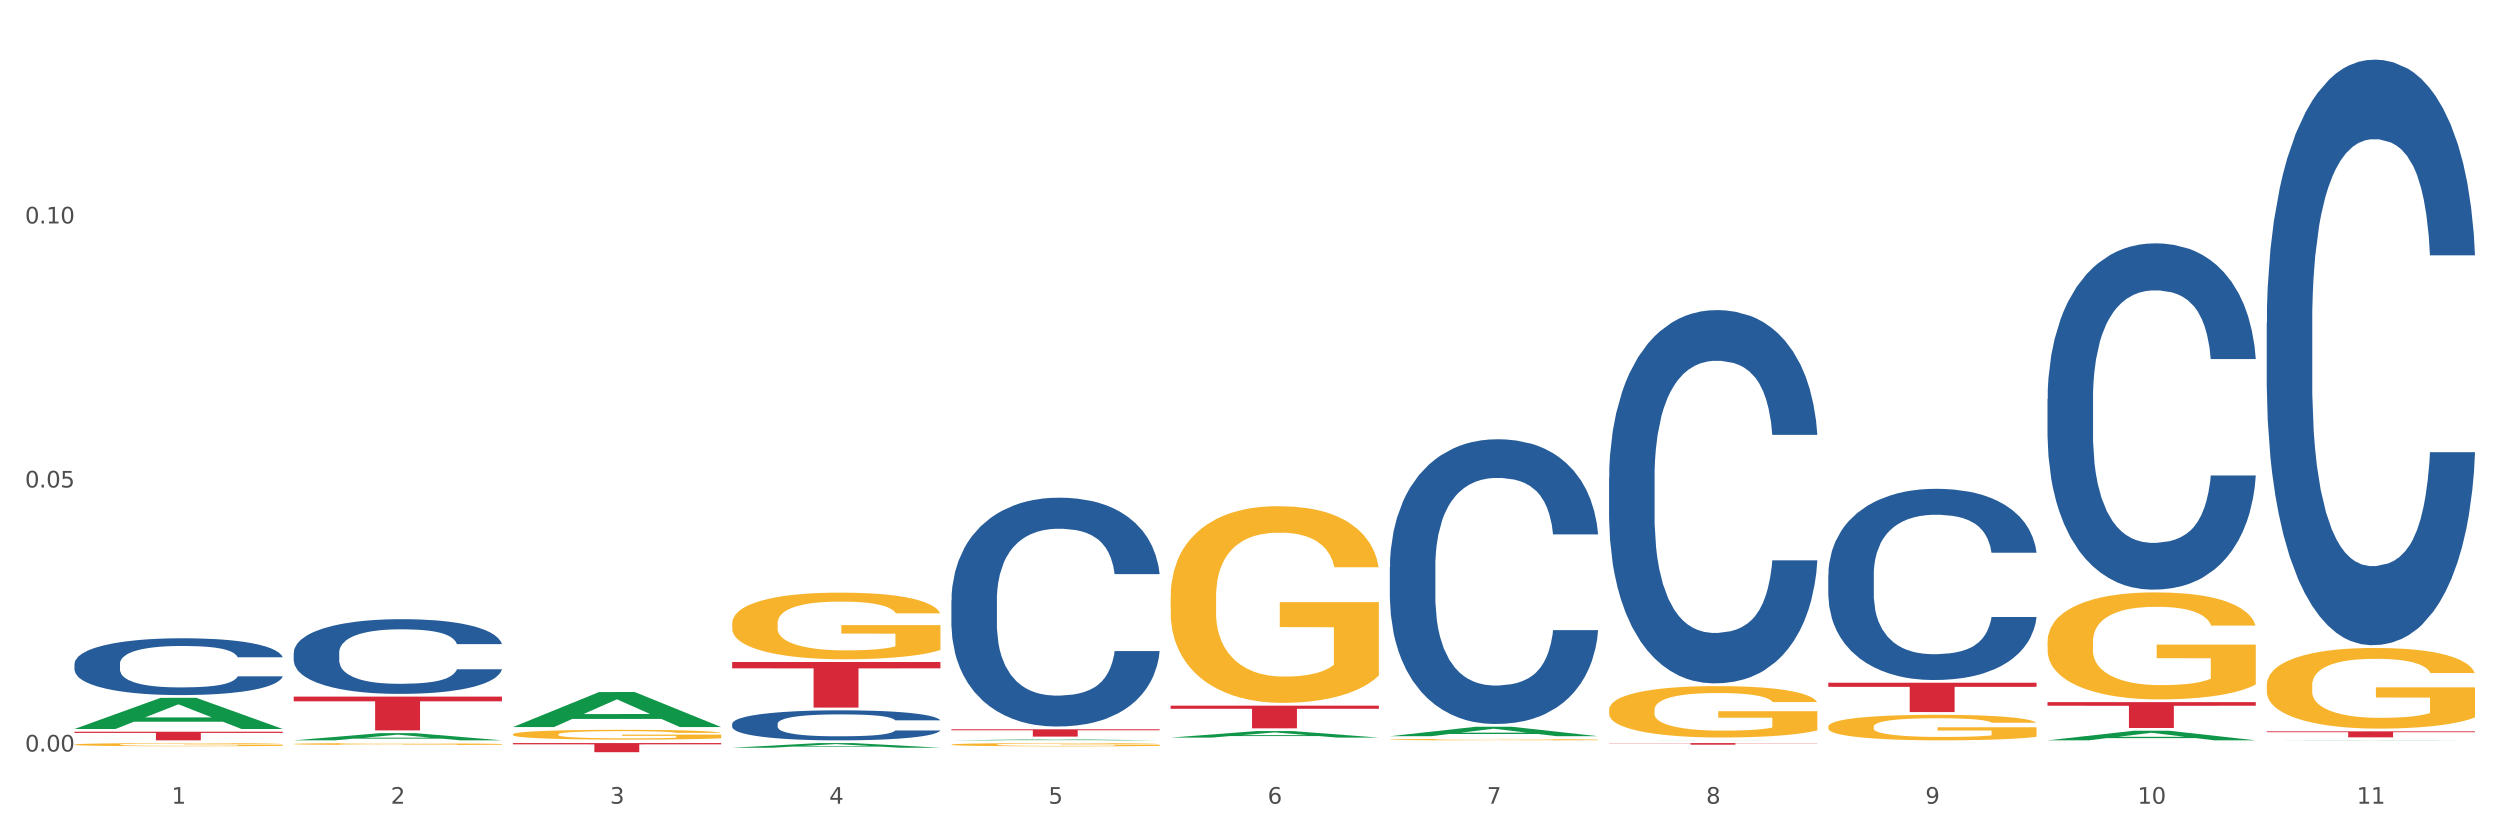 <?xml version="1.0" encoding="utf-8" standalone="no"?>
<!DOCTYPE svg PUBLIC "-//W3C//DTD SVG 1.1//EN"
  "http://www.w3.org/Graphics/SVG/1.1/DTD/svg11.dtd">
<svg xmlns:xlink="http://www.w3.org/1999/xlink" width="1080pt" height="360pt" viewBox="0 0 1080 360" xmlns="http://www.w3.org/2000/svg" version="1.1">
 <rect x="0" y="0" width="1080" height="360" fill="#333333" stroke="none"/>
 <defs>
  <style type="text/css">*{stroke-linejoin: round; stroke-linecap: butt}</style>
 </defs>
 <g id="figure_1">
  <g id="patch_1">
   <path d="M 0 360 
L 1080 360 
L 1080 0 
L 0 0 
z
" style="fill: #ffffff; stroke: #ffffff; stroke-linejoin: miter"/>
  </g>
  <g id="axes_1">
   <g id="matplotlib.axis_1">
    <g id="xtick_1">
     <g id="text_1">
      <!-- 1 -->
      <g style="fill: #4d4d4d" transform="translate(74.106 347.204) scale(0.096 -0.096)">
       <defs>
        <path id="DejaVuSans-31" d="M 794 531 
L 1825 531 
L 1825 4091 
L 703 3866 
L 703 4441 
L 1819 4666 
L 2450 4666 
L 2450 531 
L 3481 531 
L 3481 0 
L 794 0 
L 794 531 
z
" transform="scale(0.016)"/>
       </defs>
       <use xlink:href="#DejaVuSans-31"/>
      </g>
     </g>
    </g>
    <g id="xtick_2">
     <g id="text_2">
      <!-- 2 -->
      <g style="fill: #4d4d4d" transform="translate(168.812 347.204) scale(0.096 -0.096)">
       <defs>
        <path id="DejaVuSans-32" d="M 1228 531 
L 3431 531 
L 3431 0 
L 469 0 
L 469 531 
Q 828 903 1448 1529 
Q 2069 2156 2228 2338 
Q 2531 2678 2651 2914 
Q 2772 3150 2772 3378 
Q 2772 3750 2511 3984 
Q 2250 4219 1831 4219 
Q 1534 4219 1204 4116 
Q 875 4013 500 3803 
L 500 4441 
Q 881 4594 1212 4672 
Q 1544 4750 1819 4750 
Q 2544 4750 2975 4387 
Q 3406 4025 3406 3419 
Q 3406 3131 3298 2873 
Q 3191 2616 2906 2266 
Q 2828 2175 2409 1742 
Q 1991 1309 1228 531 
z
" transform="scale(0.016)"/>
       </defs>
       <use xlink:href="#DejaVuSans-32"/>
      </g>
     </g>
    </g>
    <g id="xtick_3">
     <g id="text_3">
      <!-- 3 -->
      <g style="fill: #4d4d4d" transform="translate(263.517 347.204) scale(0.096 -0.096)">
       <defs>
        <path id="DejaVuSans-33" d="M 2597 2516 
Q 3050 2419 3304 2112 
Q 3559 1806 3559 1356 
Q 3559 666 3084 287 
Q 2609 -91 1734 -91 
Q 1441 -91 1130 -33 
Q 819 25 488 141 
L 488 750 
Q 750 597 1062 519 
Q 1375 441 1716 441 
Q 2309 441 2620 675 
Q 2931 909 2931 1356 
Q 2931 1769 2642 2001 
Q 2353 2234 1838 2234 
L 1294 2234 
L 1294 2753 
L 1863 2753 
Q 2328 2753 2575 2939 
Q 2822 3125 2822 3475 
Q 2822 3834 2567 4026 
Q 2313 4219 1838 4219 
Q 1578 4219 1281 4162 
Q 984 4106 628 3988 
L 628 4550 
Q 988 4650 1302 4700 
Q 1616 4750 1894 4750 
Q 2613 4750 3031 4423 
Q 3450 4097 3450 3541 
Q 3450 3153 3228 2886 
Q 3006 2619 2597 2516 
z
" transform="scale(0.016)"/>
       </defs>
       <use xlink:href="#DejaVuSans-33"/>
      </g>
     </g>
    </g>
    <g id="xtick_4">
     <g id="text_4">
      <!-- 4 -->
      <g style="fill: #4d4d4d" transform="translate(358.223 347.204) scale(0.096 -0.096)">
       <defs>
        <path id="DejaVuSans-34" d="M 2419 4116 
L 825 1625 
L 2419 1625 
L 2419 4116 
z
M 2253 4666 
L 3047 4666 
L 3047 1625 
L 3713 1625 
L 3713 1100 
L 3047 1100 
L 3047 0 
L 2419 0 
L 2419 1100 
L 313 1100 
L 313 1709 
L 2253 4666 
z
" transform="scale(0.016)"/>
       </defs>
       <use xlink:href="#DejaVuSans-34"/>
      </g>
     </g>
    </g>
    <g id="xtick_5">
     <g id="text_5">
      <!-- 5 -->
      <g style="fill: #4d4d4d" transform="translate(452.928 347.204) scale(0.096 -0.096)">
       <defs>
        <path id="DejaVuSans-35" d="M 691 4666 
L 3169 4666 
L 3169 4134 
L 1269 4134 
L 1269 2991 
Q 1406 3038 1543 3061 
Q 1681 3084 1819 3084 
Q 2600 3084 3056 2656 
Q 3513 2228 3513 1497 
Q 3513 744 3044 326 
Q 2575 -91 1722 -91 
Q 1428 -91 1123 -41 
Q 819 9 494 109 
L 494 744 
Q 775 591 1075 516 
Q 1375 441 1709 441 
Q 2250 441 2565 725 
Q 2881 1009 2881 1497 
Q 2881 1984 2565 2268 
Q 2250 2553 1709 2553 
Q 1456 2553 1204 2497 
Q 953 2441 691 2322 
L 691 4666 
z
" transform="scale(0.016)"/>
       </defs>
       <use xlink:href="#DejaVuSans-35"/>
      </g>
     </g>
    </g>
    <g id="xtick_6">
     <g id="text_6">
      <!-- 6 -->
      <g style="fill: #4d4d4d" transform="translate(547.634 347.204) scale(0.096 -0.096)">
       <defs>
        <path id="DejaVuSans-36" d="M 2113 2584 
Q 1688 2584 1439 2293 
Q 1191 2003 1191 1497 
Q 1191 994 1439 701 
Q 1688 409 2113 409 
Q 2538 409 2786 701 
Q 3034 994 3034 1497 
Q 3034 2003 2786 2293 
Q 2538 2584 2113 2584 
z
M 3366 4563 
L 3366 3988 
Q 3128 4100 2886 4159 
Q 2644 4219 2406 4219 
Q 1781 4219 1451 3797 
Q 1122 3375 1075 2522 
Q 1259 2794 1537 2939 
Q 1816 3084 2150 3084 
Q 2853 3084 3261 2657 
Q 3669 2231 3669 1497 
Q 3669 778 3244 343 
Q 2819 -91 2113 -91 
Q 1303 -91 875 529 
Q 447 1150 447 2328 
Q 447 3434 972 4092 
Q 1497 4750 2381 4750 
Q 2619 4750 2861 4703 
Q 3103 4656 3366 4563 
z
" transform="scale(0.016)"/>
       </defs>
       <use xlink:href="#DejaVuSans-36"/>
      </g>
     </g>
    </g>
    <g id="xtick_7">
     <g id="text_7">
      <!-- 7 -->
      <g style="fill: #4d4d4d" transform="translate(642.339 347.204) scale(0.096 -0.096)">
       <defs>
        <path id="DejaVuSans-37" d="M 525 4666 
L 3525 4666 
L 3525 4397 
L 1831 0 
L 1172 0 
L 2766 4134 
L 525 4134 
L 525 4666 
z
" transform="scale(0.016)"/>
       </defs>
       <use xlink:href="#DejaVuSans-37"/>
      </g>
     </g>
    </g>
    <g id="xtick_8">
     <g id="text_8">
      <!-- 8 -->
      <g style="fill: #4d4d4d" transform="translate(737.044 347.204) scale(0.096 -0.096)">
       <defs>
        <path id="DejaVuSans-38" d="M 2034 2216 
Q 1584 2216 1326 1975 
Q 1069 1734 1069 1313 
Q 1069 891 1326 650 
Q 1584 409 2034 409 
Q 2484 409 2743 651 
Q 3003 894 3003 1313 
Q 3003 1734 2745 1975 
Q 2488 2216 2034 2216 
z
M 1403 2484 
Q 997 2584 770 2862 
Q 544 3141 544 3541 
Q 544 4100 942 4425 
Q 1341 4750 2034 4750 
Q 2731 4750 3128 4425 
Q 3525 4100 3525 3541 
Q 3525 3141 3298 2862 
Q 3072 2584 2669 2484 
Q 3125 2378 3379 2068 
Q 3634 1759 3634 1313 
Q 3634 634 3220 271 
Q 2806 -91 2034 -91 
Q 1263 -91 848 271 
Q 434 634 434 1313 
Q 434 1759 690 2068 
Q 947 2378 1403 2484 
z
M 1172 3481 
Q 1172 3119 1398 2916 
Q 1625 2713 2034 2713 
Q 2441 2713 2670 2916 
Q 2900 3119 2900 3481 
Q 2900 3844 2670 4047 
Q 2441 4250 2034 4250 
Q 1625 4250 1398 4047 
Q 1172 3844 1172 3481 
z
" transform="scale(0.016)"/>
       </defs>
       <use xlink:href="#DejaVuSans-38"/>
      </g>
     </g>
    </g>
    <g id="xtick_9">
     <g id="text_9">
      <!-- 9 -->
      <g style="fill: #4d4d4d" transform="translate(831.75 347.204) scale(0.096 -0.096)">
       <defs>
        <path id="DejaVuSans-39" d="M 703 97 
L 703 672 
Q 941 559 1184 500 
Q 1428 441 1663 441 
Q 2288 441 2617 861 
Q 2947 1281 2994 2138 
Q 2813 1869 2534 1725 
Q 2256 1581 1919 1581 
Q 1219 1581 811 2004 
Q 403 2428 403 3163 
Q 403 3881 828 4315 
Q 1253 4750 1959 4750 
Q 2769 4750 3195 4129 
Q 3622 3509 3622 2328 
Q 3622 1225 3098 567 
Q 2575 -91 1691 -91 
Q 1453 -91 1209 -44 
Q 966 3 703 97 
z
M 1959 2075 
Q 2384 2075 2632 2365 
Q 2881 2656 2881 3163 
Q 2881 3666 2632 3958 
Q 2384 4250 1959 4250 
Q 1534 4250 1286 3958 
Q 1038 3666 1038 3163 
Q 1038 2656 1286 2365 
Q 1534 2075 1959 2075 
z
" transform="scale(0.016)"/>
       </defs>
       <use xlink:href="#DejaVuSans-39"/>
      </g>
     </g>
    </g>
    <g id="xtick_10">
     <g id="text_10">
      <!-- 10 -->
      <g style="fill: #4d4d4d" transform="translate(923.401 347.204) scale(0.096 -0.096)">
       <defs>
        <path id="DejaVuSans-30" d="M 2034 4250 
Q 1547 4250 1301 3770 
Q 1056 3291 1056 2328 
Q 1056 1369 1301 889 
Q 1547 409 2034 409 
Q 2525 409 2770 889 
Q 3016 1369 3016 2328 
Q 3016 3291 2770 3770 
Q 2525 4250 2034 4250 
z
M 2034 4750 
Q 2819 4750 3233 4129 
Q 3647 3509 3647 2328 
Q 3647 1150 3233 529 
Q 2819 -91 2034 -91 
Q 1250 -91 836 529 
Q 422 1150 422 2328 
Q 422 3509 836 4129 
Q 1250 4750 2034 4750 
z
" transform="scale(0.016)"/>
       </defs>
       <use xlink:href="#DejaVuSans-31"/>
       <use xlink:href="#DejaVuSans-30" transform="translate(63.623 0)"/>
      </g>
     </g>
    </g>
    <g id="xtick_11">
     <g id="text_11">
      <!-- 11 -->
      <g style="fill: #4d4d4d" transform="translate(1018.107 347.204) scale(0.096 -0.096)">
       <use xlink:href="#DejaVuSans-31"/>
       <use xlink:href="#DejaVuSans-31" transform="translate(63.623 0)"/>
      </g>
     </g>
    </g>
    <g id="xtick_12"/>
    <g id="xtick_13"/>
    <g id="xtick_14"/>
    <g id="xtick_15"/>
    <g id="xtick_16"/>
    <g id="xtick_17"/>
    <g id="xtick_18"/>
    <g id="xtick_19"/>
    <g id="xtick_20"/>
    <g id="xtick_21"/>
   </g>
   <g id="matplotlib.axis_2">
    <g id="ytick_1">
     <g id="text_12">
      <!-- 0.00 -->
      <g style="fill: #4d4d4d" transform="translate(10.8 324.663) scale(0.096 -0.096)">
       <defs>
        <path id="DejaVuSans-2e" d="M 684 794 
L 1344 794 
L 1344 0 
L 684 0 
L 684 794 
z
" transform="scale(0.016)"/>
       </defs>
       <use xlink:href="#DejaVuSans-30"/>
       <use xlink:href="#DejaVuSans-2e" transform="translate(63.623 0)"/>
       <use xlink:href="#DejaVuSans-30" transform="translate(95.41 0)"/>
       <use xlink:href="#DejaVuSans-30" transform="translate(159.033 0)"/>
      </g>
     </g>
    </g>
    <g id="ytick_2">
     <g id="text_13">
      <!-- 0.05 -->
      <g style="fill: #4d4d4d" transform="translate(10.8 210.601) scale(0.096 -0.096)">
       <use xlink:href="#DejaVuSans-30"/>
       <use xlink:href="#DejaVuSans-2e" transform="translate(63.623 0)"/>
       <use xlink:href="#DejaVuSans-30" transform="translate(95.41 0)"/>
       <use xlink:href="#DejaVuSans-35" transform="translate(159.033 0)"/>
      </g>
     </g>
    </g>
    <g id="ytick_3">
     <g id="text_14">
      <!-- 0.10 -->
      <g style="fill: #4d4d4d" transform="translate(10.8 96.539) scale(0.096 -0.096)">
       <use xlink:href="#DejaVuSans-30"/>
       <use xlink:href="#DejaVuSans-2e" transform="translate(63.623 0)"/>
       <use xlink:href="#DejaVuSans-31" transform="translate(95.41 0)"/>
       <use xlink:href="#DejaVuSans-30" transform="translate(159.033 0)"/>
      </g>
     </g>
    </g>
    <g id="ytick_4"/>
    <g id="ytick_5"/>
    <g id="ytick_6"/>
   </g>
   <g id="PolyCollection_1">
    <path d="M 32.175 314.9 
L 32.268 314.887 
L 69.369 301.467 
L 84.766 301.454 
L 122.145 314.925 
L 104.337 314.925 
L 96.267 311.788 
L 57.96 311.788 
L 57.682 311.839 
L 49.891 314.925 
L 32.175 314.925 
L 32.175 314.9 
L 62.783 309.916 
L 91.444 309.904 
L 77.253 304.325 
L 77.067 304.3 
L 76.882 304.338 
L 62.691 309.904 
L 62.783 309.916 
L 32.175 314.9 
z
" clip-path="url(#pb4ecf8c62d)" style="fill: #109648"/>
    <path d="M 316.291 269.322 
L 316.398 269.295 
L 316.398 268.349 
L 316.61 267.534 
L 317.672 265.562 
L 319.266 263.931 
L 320.434 263.064 
L 321.603 262.354 
L 322.983 261.644 
L 324.683 260.907 
L 327.763 259.829 
L 329.675 259.277 
L 332.012 258.699 
L 336.261 257.857 
L 339.342 257.384 
L 342.528 256.99 
L 347.733 256.516 
L 351.132 256.306 
L 354.744 256.148 
L 359.099 256.043 
L 362.392 256.017 
L 369.615 256.096 
L 375.776 256.332 
L 378.75 256.516 
L 382.574 256.832 
L 384.592 257.042 
L 387.885 257.463 
L 391.284 258.015 
L 393.621 258.488 
L 397.127 259.382 
L 399.782 260.276 
L 402.225 261.381 
L 403.5 262.143 
L 404.456 262.853 
L 405.306 263.668 
L 406.155 264.957 
L 387.035 264.957 
L 386.292 264.036 
L 385.123 263.169 
L 383.424 262.327 
L 381.937 261.801 
L 379.387 261.144 
L 377.051 260.723 
L 374.607 260.408 
L 371.633 260.145 
L 369.296 260.013 
L 366.003 259.908 
L 359.524 259.935 
L 355.169 260.145 
L 352.195 260.408 
L 350.283 260.645 
L 348.583 260.907 
L 346.671 261.276 
L 344.44 261.828 
L 342.847 262.327 
L 341.254 262.958 
L 339.979 263.589 
L 338.811 264.326 
L 337.855 265.115 
L 337.111 265.93 
L 336.474 266.929 
L 335.943 268.585 
L 335.943 272.188 
L 336.155 273.003 
L 336.686 274.081 
L 337.323 274.896 
L 338.386 275.869 
L 339.342 276.526 
L 341.147 277.473 
L 343.166 278.261 
L 344.759 278.761 
L 346.352 279.182 
L 349.114 279.76 
L 352.195 280.233 
L 354.85 280.523 
L 358.462 280.786 
L 360.905 280.891 
L 363.029 280.943 
L 368.234 280.943 
L 371.952 280.865 
L 376.095 280.68 
L 379.281 280.444 
L 381.937 280.155 
L 384.911 279.681 
L 386.823 279.234 
L 386.823 273.739 
L 363.454 273.713 
L 363.454 270.058 
L 406.262 270.058 
L 406.262 280.786 
L 404.456 281.338 
L 402.438 281.837 
L 400.313 282.284 
L 397.127 282.837 
L 393.303 283.362 
L 389.903 283.731 
L 386.292 284.046 
L 382.043 284.335 
L 376.519 284.598 
L 373.12 284.703 
L 368.871 284.782 
L 363.879 284.809 
L 359.524 284.756 
L 355.275 284.625 
L 350.814 284.388 
L 346.459 284.046 
L 343.166 283.704 
L 339.873 283.284 
L 336.367 282.731 
L 333.606 282.206 
L 331.481 281.732 
L 329.144 281.127 
L 326.595 280.339 
L 324.683 279.629 
L 322.983 278.893 
L 321.178 277.946 
L 319.903 277.131 
L 318.628 276.105 
L 317.885 275.343 
L 317.035 274.16 
L 316.398 272.503 
L 316.291 269.322 
z
" clip-path="url(#pb4ecf8c62d)" style="fill: #f7b32b"/>
    <path d="M 410.997 321.663 
L 411.103 321.661 
L 411.103 321.615 
L 411.316 321.576 
L 412.378 321.48 
L 413.971 321.401 
L 415.14 321.359 
L 416.308 321.324 
L 417.689 321.29 
L 419.388 321.254 
L 422.469 321.201 
L 424.381 321.175 
L 426.718 321.147 
L 430.967 321.106 
L 434.047 321.083 
L 437.234 321.063 
L 442.439 321.04 
L 445.838 321.03 
L 449.449 321.023 
L 453.804 321.017 
L 457.097 321.016 
L 464.32 321.02 
L 470.481 321.032 
L 473.456 321.04 
L 477.28 321.056 
L 479.298 321.066 
L 482.591 321.086 
L 485.99 321.113 
L 488.327 321.136 
L 491.832 321.18 
L 494.488 321.223 
L 496.931 321.277 
L 498.205 321.314 
L 499.161 321.348 
L 500.011 321.388 
L 500.861 321.451 
L 481.741 321.451 
L 480.997 321.406 
L 479.829 321.364 
L 478.129 321.323 
L 476.642 321.297 
L 474.093 321.265 
L 471.756 321.245 
L 469.313 321.23 
L 466.339 321.217 
L 464.002 321.21 
L 460.709 321.205 
L 454.229 321.207 
L 449.874 321.217 
L 446.9 321.23 
L 444.988 321.241 
L 443.288 321.254 
L 441.376 321.272 
L 439.146 321.299 
L 437.552 321.323 
L 435.959 321.353 
L 434.684 321.384 
L 433.516 321.42 
L 432.56 321.458 
L 431.816 321.498 
L 431.179 321.546 
L 430.648 321.627 
L 430.648 321.802 
L 430.86 321.842 
L 431.392 321.894 
L 432.029 321.934 
L 433.091 321.981 
L 434.047 322.013 
L 435.853 322.059 
L 437.871 322.097 
L 439.464 322.121 
L 441.058 322.142 
L 443.82 322.17 
L 446.9 322.193 
L 449.556 322.207 
L 453.167 322.22 
L 455.61 322.225 
L 457.735 322.227 
L 462.94 322.227 
L 466.657 322.224 
L 470.8 322.215 
L 473.987 322.203 
L 476.642 322.189 
L 479.616 322.166 
L 481.528 322.144 
L 481.528 321.877 
L 458.16 321.876 
L 458.16 321.698 
L 500.967 321.698 
L 500.967 322.22 
L 499.161 322.247 
L 497.143 322.271 
L 495.019 322.293 
L 491.832 322.319 
L 488.008 322.345 
L 484.609 322.363 
L 480.997 322.378 
L 476.748 322.392 
L 471.225 322.405 
L 467.826 322.41 
L 463.577 322.414 
L 458.584 322.415 
L 454.229 322.413 
L 449.98 322.406 
L 445.519 322.395 
L 441.164 322.378 
L 437.871 322.362 
L 434.578 322.341 
L 431.073 322.314 
L 428.311 322.289 
L 426.187 322.266 
L 423.85 322.236 
L 421.3 322.198 
L 419.388 322.163 
L 417.689 322.128 
L 415.883 322.082 
L 414.608 322.042 
L 413.334 321.992 
L 412.59 321.955 
L 411.74 321.898 
L 411.103 321.817 
L 410.997 321.663 
z
" clip-path="url(#pb4ecf8c62d)" style="fill: #f7b32b"/>
    <path d="M 505.702 257.935 
L 505.809 257.857 
L 505.809 255.063 
L 506.021 252.657 
L 507.083 246.835 
L 508.677 242.023 
L 509.845 239.461 
L 511.014 237.365 
L 512.394 235.27 
L 514.094 233.096 
L 517.174 229.914 
L 519.086 228.284 
L 521.423 226.576 
L 525.672 224.092 
L 528.753 222.695 
L 531.939 221.531 
L 537.144 220.134 
L 540.543 219.513 
L 544.155 219.047 
L 548.51 218.736 
L 551.803 218.659 
L 559.026 218.892 
L 565.187 219.59 
L 568.161 220.134 
L 571.985 221.065 
L 574.003 221.686 
L 577.296 222.928 
L 580.695 224.558 
L 583.032 225.955 
L 586.537 228.594 
L 589.193 231.233 
L 591.636 234.494 
L 592.911 236.745 
L 593.867 238.84 
L 594.717 241.247 
L 595.566 245.05 
L 576.446 245.05 
L 575.703 242.333 
L 574.534 239.772 
L 572.835 237.288 
L 571.348 235.735 
L 568.798 233.795 
L 566.461 232.553 
L 564.018 231.622 
L 561.044 230.845 
L 558.707 230.457 
L 555.414 230.147 
L 548.935 230.224 
L 544.58 230.845 
L 541.606 231.622 
L 539.694 232.32 
L 537.994 233.096 
L 536.082 234.183 
L 533.851 235.813 
L 532.258 237.288 
L 530.665 239.151 
L 529.39 241.014 
L 528.222 243.187 
L 527.266 245.516 
L 526.522 247.922 
L 525.885 250.872 
L 525.354 255.762 
L 525.354 266.396 
L 525.566 268.802 
L 526.097 271.984 
L 526.734 274.391 
L 527.797 277.263 
L 528.753 279.203 
L 530.558 281.997 
L 532.577 284.326 
L 534.17 285.801 
L 535.763 287.043 
L 538.525 288.751 
L 541.606 290.148 
L 544.261 291.002 
L 547.873 291.778 
L 550.316 292.088 
L 552.44 292.243 
L 557.645 292.243 
L 561.363 292.011 
L 565.505 291.467 
L 568.692 290.769 
L 571.348 289.915 
L 574.322 288.518 
L 576.234 287.198 
L 576.234 270.975 
L 552.865 270.898 
L 552.865 260.108 
L 595.673 260.108 
L 595.673 291.778 
L 593.867 293.408 
L 591.849 294.883 
L 589.724 296.202 
L 586.537 297.832 
L 582.713 299.385 
L 579.314 300.471 
L 575.703 301.403 
L 571.454 302.257 
L 565.93 303.033 
L 562.531 303.343 
L 558.282 303.576 
L 553.29 303.654 
L 548.935 303.498 
L 544.686 303.11 
L 540.225 302.412 
L 535.87 301.403 
L 532.577 300.394 
L 529.284 299.152 
L 525.778 297.522 
L 523.017 295.969 
L 520.892 294.572 
L 518.555 292.787 
L 516.006 290.458 
L 514.094 288.362 
L 512.394 286.189 
L 510.589 283.395 
L 509.314 280.988 
L 508.039 277.961 
L 507.296 275.71 
L 506.446 272.217 
L 505.809 267.327 
L 505.702 257.935 
z
" clip-path="url(#pb4ecf8c62d)" style="fill: #f7b32b"/>
    <path d="M 600.408 319.51 
L 600.514 319.51 
L 600.514 319.49 
L 600.727 319.473 
L 601.789 319.431 
L 603.382 319.397 
L 604.551 319.379 
L 605.719 319.364 
L 607.1 319.349 
L 608.799 319.333 
L 611.88 319.311 
L 613.792 319.299 
L 616.129 319.287 
L 620.378 319.269 
L 623.458 319.26 
L 626.645 319.251 
L 631.85 319.241 
L 635.249 319.237 
L 638.86 319.234 
L 643.215 319.231 
L 646.508 319.231 
L 653.731 319.232 
L 659.892 319.237 
L 662.867 319.241 
L 666.691 319.248 
L 668.709 319.252 
L 672.002 319.261 
L 675.401 319.273 
L 677.738 319.283 
L 681.243 319.301 
L 683.899 319.32 
L 686.342 319.343 
L 687.616 319.359 
L 688.572 319.374 
L 689.422 319.391 
L 690.272 319.418 
L 671.152 319.418 
L 670.408 319.399 
L 669.24 319.381 
L 667.54 319.363 
L 666.053 319.352 
L 663.504 319.338 
L 661.167 319.33 
L 658.724 319.323 
L 655.75 319.317 
L 653.413 319.315 
L 650.12 319.312 
L 643.64 319.313 
L 639.285 319.317 
L 636.311 319.323 
L 634.399 319.328 
L 632.699 319.333 
L 630.787 319.341 
L 628.557 319.353 
L 626.963 319.363 
L 625.37 319.377 
L 624.095 319.39 
L 622.927 319.405 
L 621.971 319.422 
L 621.227 319.439 
L 620.59 319.46 
L 620.059 319.495 
L 620.059 319.57 
L 620.271 319.587 
L 620.803 319.61 
L 621.44 319.627 
L 622.502 319.648 
L 623.458 319.661 
L 625.264 319.681 
L 627.282 319.698 
L 628.875 319.708 
L 630.469 319.717 
L 633.231 319.729 
L 636.311 319.739 
L 638.967 319.745 
L 642.578 319.751 
L 645.021 319.753 
L 647.146 319.754 
L 652.351 319.754 
L 656.068 319.752 
L 660.211 319.749 
L 663.398 319.744 
L 666.053 319.737 
L 669.027 319.728 
L 670.939 319.718 
L 670.939 319.603 
L 647.571 319.602 
L 647.571 319.526 
L 690.378 319.526 
L 690.378 319.751 
L 688.572 319.762 
L 686.554 319.773 
L 684.43 319.782 
L 681.243 319.794 
L 677.419 319.805 
L 674.02 319.813 
L 670.408 319.819 
L 666.159 319.825 
L 660.636 319.831 
L 657.237 319.833 
L 652.988 319.835 
L 647.995 319.835 
L 643.64 319.834 
L 639.391 319.831 
L 634.93 319.826 
L 630.575 319.819 
L 627.282 319.812 
L 623.989 319.803 
L 620.484 319.792 
L 617.722 319.781 
L 615.598 319.771 
L 613.261 319.758 
L 610.711 319.741 
L 608.799 319.726 
L 607.1 319.711 
L 605.294 319.691 
L 604.019 319.674 
L 602.745 319.652 
L 602.001 319.636 
L 601.151 319.612 
L 600.514 319.577 
L 600.408 319.51 
z
" clip-path="url(#pb4ecf8c62d)" style="fill: #f7b32b"/>
    <path d="M 695.113 306.662 
L 695.22 306.641 
L 695.22 305.911 
L 695.432 305.283 
L 696.494 303.761 
L 698.088 302.504 
L 699.256 301.835 
L 700.424 301.287 
L 701.805 300.739 
L 703.505 300.172 
L 706.585 299.34 
L 708.497 298.914 
L 710.834 298.468 
L 715.083 297.819 
L 718.164 297.454 
L 721.35 297.15 
L 726.555 296.785 
L 729.954 296.622 
L 733.566 296.501 
L 737.921 296.42 
L 741.214 296.399 
L 748.437 296.46 
L 754.598 296.643 
L 757.572 296.785 
L 761.396 297.028 
L 763.414 297.19 
L 766.707 297.515 
L 770.106 297.941 
L 772.443 298.306 
L 775.948 298.995 
L 778.604 299.685 
L 781.047 300.537 
L 782.322 301.125 
L 783.278 301.672 
L 784.128 302.301 
L 784.977 303.295 
L 765.857 303.295 
L 765.114 302.585 
L 763.945 301.916 
L 762.246 301.267 
L 760.759 300.861 
L 758.209 300.354 
L 755.872 300.03 
L 753.429 299.786 
L 750.455 299.583 
L 748.118 299.482 
L 744.825 299.401 
L 738.346 299.421 
L 733.991 299.583 
L 731.016 299.786 
L 729.104 299.969 
L 727.405 300.172 
L 725.493 300.456 
L 723.262 300.881 
L 721.669 301.267 
L 720.076 301.754 
L 718.801 302.24 
L 717.632 302.808 
L 716.676 303.417 
L 715.933 304.045 
L 715.296 304.816 
L 714.764 306.094 
L 714.764 308.872 
L 714.977 309.501 
L 715.508 310.333 
L 716.145 310.961 
L 717.208 311.712 
L 718.164 312.219 
L 719.969 312.949 
L 721.988 313.558 
L 723.581 313.943 
L 725.174 314.267 
L 727.936 314.714 
L 731.016 315.079 
L 733.672 315.302 
L 737.284 315.505 
L 739.727 315.586 
L 741.851 315.626 
L 747.056 315.626 
L 750.774 315.565 
L 754.916 315.423 
L 758.103 315.241 
L 760.759 315.018 
L 763.733 314.653 
L 765.645 314.308 
L 765.645 310.069 
L 742.276 310.049 
L 742.276 307.23 
L 785.084 307.23 
L 785.084 315.505 
L 783.278 315.93 
L 781.26 316.316 
L 779.135 316.661 
L 775.948 317.087 
L 772.124 317.492 
L 768.725 317.776 
L 765.114 318.019 
L 760.865 318.243 
L 755.341 318.445 
L 751.942 318.527 
L 747.693 318.587 
L 742.701 318.608 
L 738.346 318.567 
L 734.097 318.466 
L 729.636 318.283 
L 725.28 318.019 
L 721.988 317.756 
L 718.695 317.431 
L 715.189 317.005 
L 712.428 316.6 
L 710.303 316.235 
L 707.966 315.768 
L 705.417 315.16 
L 703.505 314.612 
L 701.805 314.044 
L 700 313.314 
L 698.725 312.685 
L 697.45 311.894 
L 696.707 311.306 
L 695.857 310.394 
L 695.22 309.116 
L 695.113 306.662 
z
" clip-path="url(#pb4ecf8c62d)" style="fill: #f7b32b"/>
    <path d="M 789.819 313.898 
L 789.925 313.888 
L 789.925 313.525 
L 790.138 313.212 
L 791.2 312.456 
L 792.793 311.831 
L 793.962 311.499 
L 795.13 311.227 
L 796.511 310.954 
L 798.21 310.672 
L 801.291 310.259 
L 803.203 310.047 
L 805.54 309.825 
L 809.789 309.503 
L 812.869 309.321 
L 816.056 309.17 
L 821.261 308.989 
L 824.66 308.908 
L 828.271 308.848 
L 832.626 308.807 
L 835.919 308.797 
L 843.142 308.827 
L 849.303 308.918 
L 852.277 308.989 
L 856.101 309.11 
L 858.12 309.19 
L 861.413 309.352 
L 864.812 309.563 
L 867.149 309.745 
L 870.654 310.087 
L 873.309 310.43 
L 875.753 310.854 
L 877.027 311.146 
L 877.983 311.418 
L 878.833 311.731 
L 879.683 312.225 
L 860.563 312.225 
L 859.819 311.872 
L 858.651 311.539 
L 856.951 311.216 
L 855.464 311.015 
L 852.915 310.763 
L 850.578 310.602 
L 848.135 310.481 
L 845.161 310.38 
L 842.824 310.329 
L 839.531 310.289 
L 833.051 310.299 
L 828.696 310.38 
L 825.722 310.481 
L 823.81 310.571 
L 822.11 310.672 
L 820.198 310.813 
L 817.968 311.025 
L 816.374 311.216 
L 814.781 311.458 
L 813.506 311.7 
L 812.338 311.983 
L 811.382 312.285 
L 810.638 312.597 
L 810.001 312.981 
L 809.47 313.616 
L 809.47 314.997 
L 809.682 315.309 
L 810.213 315.722 
L 810.851 316.035 
L 811.913 316.408 
L 812.869 316.66 
L 814.675 317.023 
L 816.693 317.325 
L 818.286 317.517 
L 819.88 317.678 
L 822.641 317.9 
L 825.722 318.081 
L 828.377 318.192 
L 831.989 318.293 
L 834.432 318.333 
L 836.557 318.353 
L 841.761 318.353 
L 845.479 318.323 
L 849.622 318.253 
L 852.809 318.162 
L 855.464 318.051 
L 858.438 317.87 
L 860.35 317.698 
L 860.35 315.591 
L 836.981 315.581 
L 836.981 314.18 
L 879.789 314.18 
L 879.789 318.293 
L 877.983 318.505 
L 875.965 318.696 
L 873.841 318.867 
L 870.654 319.079 
L 866.83 319.281 
L 863.431 319.422 
L 859.819 319.543 
L 855.57 319.654 
L 850.047 319.755 
L 846.648 319.795 
L 842.399 319.825 
L 837.406 319.835 
L 833.051 319.815 
L 828.802 319.765 
L 824.341 319.674 
L 819.986 319.543 
L 816.693 319.412 
L 813.4 319.251 
L 809.895 319.039 
L 807.133 318.837 
L 805.009 318.656 
L 802.672 318.424 
L 800.122 318.122 
L 798.21 317.849 
L 796.511 317.567 
L 794.705 317.204 
L 793.43 316.892 
L 792.156 316.499 
L 791.412 316.206 
L 790.562 315.753 
L 789.925 315.118 
L 789.819 313.898 
z
" clip-path="url(#pb4ecf8c62d)" style="fill: #f7b32b"/>
    <path d="M 979.23 315.949 
L 1069.2 315.949 
L 1069.2 316.307 
L 1033.809 316.31 
L 1033.809 318.531 
L 1014.408 318.531 
L 1014.408 316.31 
L 979.23 316.307 
L 979.23 315.951 
L 979.23 315.949 
z
" clip-path="url(#pb4ecf8c62d)" style="fill: #d62839"/>
    <path d="M 884.524 303.334 
L 974.495 303.334 
L 974.495 304.886 
L 939.103 304.897 
L 939.103 314.506 
L 919.702 314.506 
L 919.702 304.897 
L 884.524 304.886 
L 884.524 303.344 
L 884.524 303.334 
z
" clip-path="url(#pb4ecf8c62d)" style="fill: #d62839"/>
    <path d="M 789.819 294.952 
L 879.789 294.952 
L 879.789 296.712 
L 844.398 296.724 
L 844.398 307.616 
L 824.997 307.616 
L 824.997 296.724 
L 789.819 296.712 
L 789.819 294.964 
L 789.819 294.952 
z
" clip-path="url(#pb4ecf8c62d)" style="fill: #d62839"/>
    <path d="M 695.113 321.016 
L 785.084 321.016 
L 785.084 321.112 
L 749.692 321.113 
L 749.692 321.705 
L 730.291 321.705 
L 730.291 321.113 
L 695.113 321.112 
L 695.113 321.017 
L 695.113 321.016 
z
" clip-path="url(#pb4ecf8c62d)" style="fill: #d62839"/>
    <path d="M 505.702 304.835 
L 595.673 304.835 
L 595.673 306.196 
L 560.281 306.205 
L 560.281 314.629 
L 540.88 314.629 
L 540.88 306.205 
L 505.702 306.196 
L 505.702 304.844 
L 505.702 304.835 
z
" clip-path="url(#pb4ecf8c62d)" style="fill: #d62839"/>
    <path d="M 410.997 315.039 
L 500.967 315.039 
L 500.967 315.481 
L 465.576 315.484 
L 465.576 318.22 
L 446.175 318.22 
L 446.175 315.484 
L 410.997 315.481 
L 410.997 315.042 
L 410.997 315.039 
z
" clip-path="url(#pb4ecf8c62d)" style="fill: #d62839"/>
    <path d="M 221.586 321.016 
L 311.556 321.016 
L 311.556 321.563 
L 276.165 321.566 
L 276.165 324.95 
L 256.764 324.95 
L 256.764 321.566 
L 221.586 321.563 
L 221.586 321.02 
L 221.586 321.016 
z
" clip-path="url(#pb4ecf8c62d)" style="fill: #d62839"/>
    <path d="M 221.586 317.243 
L 221.692 317.239 
L 221.692 317.1 
L 221.905 316.98 
L 222.967 316.69 
L 224.56 316.45 
L 225.729 316.322 
L 226.897 316.218 
L 228.278 316.113 
L 229.978 316.005 
L 233.058 315.846 
L 234.97 315.765 
L 237.307 315.68 
L 241.556 315.556 
L 244.636 315.487 
L 247.823 315.428 
L 253.028 315.359 
L 256.427 315.328 
L 260.038 315.305 
L 264.394 315.289 
L 267.686 315.285 
L 274.91 315.297 
L 281.07 315.332 
L 284.045 315.359 
L 287.869 315.405 
L 289.887 315.436 
L 293.18 315.498 
L 296.579 315.579 
L 298.916 315.649 
L 302.421 315.781 
L 305.077 315.912 
L 307.52 316.075 
L 308.794 316.187 
L 309.75 316.291 
L 310.6 316.411 
L 311.45 316.601 
L 292.33 316.601 
L 291.586 316.466 
L 290.418 316.338 
L 288.718 316.214 
L 287.231 316.137 
L 284.682 316.04 
L 282.345 315.978 
L 279.902 315.932 
L 276.928 315.893 
L 274.591 315.873 
L 271.298 315.858 
L 264.818 315.862 
L 260.463 315.893 
L 257.489 315.932 
L 255.577 315.966 
L 253.878 316.005 
L 251.966 316.059 
L 249.735 316.14 
L 248.142 316.214 
L 246.548 316.307 
L 245.274 316.4 
L 244.105 316.508 
L 243.149 316.624 
L 242.406 316.744 
L 241.768 316.891 
L 241.237 317.135 
L 241.237 317.665 
L 241.45 317.785 
L 241.981 317.944 
L 242.618 318.064 
L 243.68 318.207 
L 244.636 318.304 
L 246.442 318.443 
L 248.46 318.559 
L 250.054 318.633 
L 251.647 318.694 
L 254.409 318.78 
L 257.489 318.849 
L 260.145 318.892 
L 263.756 318.931 
L 266.199 318.946 
L 268.324 318.954 
L 273.529 318.954 
L 277.246 318.942 
L 281.389 318.915 
L 284.576 318.88 
L 287.231 318.838 
L 290.206 318.768 
L 292.118 318.702 
L 292.118 317.893 
L 268.749 317.89 
L 268.749 317.352 
L 311.556 317.352 
L 311.556 318.931 
L 309.75 319.012 
L 307.732 319.085 
L 305.608 319.151 
L 302.421 319.232 
L 298.597 319.31 
L 295.198 319.364 
L 291.586 319.41 
L 287.338 319.453 
L 281.814 319.492 
L 278.415 319.507 
L 274.166 319.519 
L 269.174 319.523 
L 264.818 319.515 
L 260.57 319.496 
L 256.108 319.461 
L 251.753 319.41 
L 248.46 319.36 
L 245.167 319.298 
L 241.662 319.217 
L 238.9 319.139 
L 236.776 319.07 
L 234.439 318.981 
L 231.89 318.865 
L 229.978 318.76 
L 228.278 318.652 
L 226.472 318.513 
L 225.198 318.393 
L 223.923 318.242 
L 223.179 318.13 
L 222.33 317.955 
L 221.692 317.712 
L 221.586 317.243 
z
" clip-path="url(#pb4ecf8c62d)" style="fill: #f7b32b"/>
    <path d="M 126.88 300.941 
L 216.851 300.941 
L 216.851 302.969 
L 181.46 302.983 
L 181.46 315.537 
L 162.058 315.537 
L 162.058 302.983 
L 126.88 302.969 
L 126.88 300.955 
L 126.88 300.941 
z
" clip-path="url(#pb4ecf8c62d)" style="fill: #d62839"/>
    <path d="M 884.524 277.281 
L 884.631 277.239 
L 884.631 275.719 
L 884.843 274.41 
L 885.905 271.243 
L 887.499 268.625 
L 888.667 267.231 
L 889.835 266.091 
L 891.216 264.951 
L 892.916 263.769 
L 895.996 262.038 
L 897.908 261.151 
L 900.245 260.222 
L 904.494 258.871 
L 907.575 258.11 
L 910.761 257.477 
L 915.966 256.717 
L 919.365 256.379 
L 922.977 256.126 
L 927.332 255.957 
L 930.625 255.915 
L 937.848 256.041 
L 944.009 256.421 
L 946.983 256.717 
L 950.807 257.224 
L 952.825 257.562 
L 956.118 258.237 
L 959.517 259.124 
L 961.854 259.884 
L 965.359 261.32 
L 968.015 262.755 
L 970.458 264.529 
L 971.733 265.753 
L 972.689 266.894 
L 973.539 268.203 
L 974.388 270.272 
L 955.268 270.272 
L 954.525 268.794 
L 953.356 267.4 
L 951.657 266.049 
L 950.17 265.205 
L 947.62 264.149 
L 945.283 263.473 
L 942.84 262.967 
L 939.866 262.544 
L 937.529 262.333 
L 934.236 262.164 
L 927.757 262.206 
L 923.402 262.544 
L 920.427 262.967 
L 918.515 263.347 
L 916.816 263.769 
L 914.904 264.36 
L 912.673 265.247 
L 911.08 266.049 
L 909.487 267.062 
L 908.212 268.076 
L 907.043 269.258 
L 906.087 270.525 
L 905.344 271.834 
L 904.707 273.439 
L 904.175 276.099 
L 904.175 281.884 
L 904.388 283.193 
L 904.919 284.924 
L 905.556 286.233 
L 906.619 287.796 
L 907.575 288.851 
L 909.38 290.371 
L 911.399 291.638 
L 912.992 292.441 
L 914.585 293.116 
L 917.347 294.045 
L 920.427 294.805 
L 923.083 295.27 
L 926.695 295.692 
L 929.138 295.861 
L 931.262 295.945 
L 936.467 295.945 
L 940.185 295.819 
L 944.327 295.523 
L 947.514 295.143 
L 950.17 294.679 
L 953.144 293.918 
L 955.056 293.201 
L 955.056 284.375 
L 931.687 284.333 
L 931.687 278.464 
L 974.495 278.464 
L 974.495 295.692 
L 972.689 296.579 
L 970.671 297.381 
L 968.546 298.099 
L 965.359 298.986 
L 961.535 299.83 
L 958.136 300.421 
L 954.525 300.928 
L 950.276 301.393 
L 944.752 301.815 
L 941.353 301.984 
L 937.104 302.11 
L 932.112 302.153 
L 927.757 302.068 
L 923.508 301.857 
L 919.047 301.477 
L 914.691 300.928 
L 911.399 300.379 
L 908.106 299.704 
L 904.6 298.817 
L 901.839 297.972 
L 899.714 297.212 
L 897.377 296.241 
L 894.828 294.974 
L 892.916 293.834 
L 891.216 292.652 
L 889.411 291.132 
L 888.136 289.823 
L 886.861 288.176 
L 886.118 286.951 
L 885.268 285.051 
L 884.631 282.391 
L 884.524 277.281 
z
" clip-path="url(#pb4ecf8c62d)" style="fill: #f7b32b"/>
    <path d="M 979.23 296.023 
L 979.336 295.991 
L 979.336 294.845 
L 979.548 293.859 
L 980.611 291.472 
L 982.204 289.499 
L 983.372 288.448 
L 984.541 287.589 
L 985.922 286.73 
L 987.621 285.839 
L 990.702 284.534 
L 992.614 283.866 
L 994.951 283.166 
L 999.2 282.147 
L 1002.28 281.574 
L 1005.467 281.097 
L 1010.672 280.524 
L 1014.071 280.269 
L 1017.682 280.079 
L 1022.037 279.951 
L 1025.33 279.919 
L 1032.553 280.015 
L 1038.714 280.301 
L 1041.688 280.524 
L 1045.512 280.906 
L 1047.531 281.161 
L 1050.824 281.67 
L 1054.223 282.338 
L 1056.56 282.911 
L 1060.065 283.993 
L 1062.72 285.075 
L 1065.164 286.412 
L 1066.438 287.335 
L 1067.394 288.194 
L 1068.244 289.18 
L 1069.094 290.74 
L 1049.974 290.74 
L 1049.23 289.626 
L 1048.062 288.576 
L 1046.362 287.557 
L 1044.875 286.921 
L 1042.326 286.125 
L 1039.989 285.616 
L 1037.546 285.234 
L 1034.572 284.916 
L 1032.235 284.757 
L 1028.942 284.629 
L 1022.462 284.661 
L 1018.107 284.916 
L 1015.133 285.234 
L 1013.221 285.521 
L 1011.521 285.839 
L 1009.609 286.284 
L 1007.379 286.953 
L 1005.785 287.557 
L 1004.192 288.321 
L 1002.917 289.085 
L 1001.749 289.976 
L 1000.793 290.931 
L 1000.049 291.917 
L 999.412 293.127 
L 998.881 295.132 
L 998.881 299.492 
L 999.093 300.478 
L 999.624 301.783 
L 1000.262 302.77 
L 1001.324 303.947 
L 1002.28 304.743 
L 1004.086 305.888 
L 1006.104 306.843 
L 1007.697 307.448 
L 1009.291 307.957 
L 1012.052 308.657 
L 1015.133 309.23 
L 1017.788 309.58 
L 1021.4 309.898 
L 1023.843 310.026 
L 1025.968 310.089 
L 1031.172 310.089 
L 1034.89 309.994 
L 1039.033 309.771 
L 1042.22 309.485 
L 1044.875 309.135 
L 1047.849 308.562 
L 1049.761 308.021 
L 1049.761 301.369 
L 1026.392 301.337 
L 1026.392 296.914 
L 1069.2 296.914 
L 1069.2 309.898 
L 1067.394 310.567 
L 1065.376 311.171 
L 1063.252 311.712 
L 1060.065 312.381 
L 1056.241 313.017 
L 1052.842 313.463 
L 1049.23 313.845 
L 1044.981 314.195 
L 1039.458 314.513 
L 1036.059 314.64 
L 1031.81 314.736 
L 1026.817 314.768 
L 1022.462 314.704 
L 1018.213 314.545 
L 1013.752 314.258 
L 1009.397 313.845 
L 1006.104 313.431 
L 1002.811 312.922 
L 999.306 312.253 
L 996.544 311.617 
L 994.42 311.044 
L 992.083 310.312 
L 989.533 309.357 
L 987.621 308.498 
L 985.922 307.607 
L 984.116 306.461 
L 982.841 305.475 
L 981.567 304.234 
L 980.823 303.311 
L 979.973 301.878 
L 979.336 299.874 
L 979.23 296.023 
z
" clip-path="url(#pb4ecf8c62d)" style="fill: #f7b32b"/>
    <path d="M 32.175 321.648 
L 32.281 321.647 
L 32.281 321.602 
L 32.494 321.563 
L 33.556 321.47 
L 35.149 321.392 
L 36.318 321.351 
L 37.486 321.317 
L 38.867 321.284 
L 40.567 321.249 
L 43.647 321.197 
L 45.559 321.171 
L 47.896 321.144 
L 52.145 321.104 
L 55.225 321.081 
L 58.412 321.062 
L 63.617 321.04 
L 67.016 321.03 
L 70.627 321.022 
L 74.983 321.017 
L 78.275 321.016 
L 85.499 321.02 
L 91.659 321.031 
L 94.634 321.04 
L 98.458 321.055 
L 100.476 321.065 
L 103.769 321.085 
L 107.168 321.111 
L 109.505 321.134 
L 113.01 321.176 
L 115.666 321.219 
L 118.109 321.271 
L 119.383 321.307 
L 120.339 321.341 
L 121.189 321.38 
L 122.039 321.441 
L 102.919 321.441 
L 102.175 321.397 
L 101.007 321.356 
L 99.307 321.316 
L 97.82 321.291 
L 95.271 321.26 
L 92.934 321.24 
L 90.491 321.225 
L 87.517 321.212 
L 85.18 321.206 
L 81.887 321.201 
L 75.407 321.202 
L 71.052 321.212 
L 68.078 321.225 
L 66.166 321.236 
L 64.467 321.249 
L 62.555 321.266 
L 60.324 321.292 
L 58.731 321.316 
L 57.137 321.346 
L 55.863 321.376 
L 54.694 321.411 
L 53.738 321.448 
L 52.995 321.487 
L 52.357 321.535 
L 51.826 321.613 
L 51.826 321.785 
L 52.039 321.823 
L 52.57 321.875 
L 53.207 321.913 
L 54.269 321.96 
L 55.225 321.991 
L 57.031 322.036 
L 59.049 322.073 
L 60.643 322.097 
L 62.236 322.117 
L 64.998 322.144 
L 68.078 322.167 
L 70.734 322.181 
L 74.345 322.193 
L 76.788 322.198 
L 78.913 322.201 
L 84.118 322.201 
L 87.835 322.197 
L 91.978 322.188 
L 95.165 322.177 
L 97.82 322.163 
L 100.795 322.141 
L 102.707 322.119 
L 102.707 321.858 
L 79.338 321.857 
L 79.338 321.683 
L 122.145 321.683 
L 122.145 322.193 
L 120.339 322.219 
L 118.321 322.243 
L 116.197 322.264 
L 113.01 322.291 
L 109.186 322.316 
L 105.787 322.333 
L 102.175 322.348 
L 97.927 322.362 
L 92.403 322.374 
L 89.004 322.379 
L 84.755 322.383 
L 79.763 322.384 
L 75.407 322.382 
L 71.159 322.376 
L 66.697 322.364 
L 62.342 322.348 
L 59.049 322.332 
L 55.756 322.312 
L 52.251 322.286 
L 49.489 322.261 
L 47.365 322.238 
L 45.028 322.209 
L 42.479 322.172 
L 40.567 322.138 
L 38.867 322.103 
L 37.061 322.058 
L 35.787 322.019 
L 34.512 321.971 
L 33.768 321.935 
L 32.919 321.878 
L 32.281 321.8 
L 32.175 321.648 
z
" clip-path="url(#pb4ecf8c62d)" style="fill: #f7b32b"/>
    <path d="M 32.175 286.758 
L 32.281 286.736 
L 32.281 286.108 
L 32.6 285.256 
L 33.77 283.687 
L 35.259 282.499 
L 37.811 281.11 
L 39.194 280.527 
L 41.002 279.877 
L 44.724 278.824 
L 48.978 277.927 
L 51.956 277.434 
L 54.189 277.12 
L 59.187 276.56 
L 62.059 276.313 
L 65.036 276.112 
L 67.589 275.977 
L 71.843 275.82 
L 75.246 275.753 
L 79.181 275.731 
L 82.477 275.753 
L 86.838 275.843 
L 93.219 276.112 
L 95.665 276.269 
L 98.961 276.538 
L 102.365 276.896 
L 105.13 277.255 
L 108.32 277.77 
L 111.617 278.443 
L 114.807 279.294 
L 117.041 280.079 
L 118.848 280.908 
L 120.444 281.917 
L 121.613 283.015 
L 122.145 283.934 
L 102.684 283.934 
L 102.152 283.105 
L 101.088 282.208 
L 100.025 281.603 
L 98.855 281.11 
L 97.047 280.55 
L 95.452 280.191 
L 92.793 279.765 
L 90.347 279.496 
L 88.327 279.339 
L 85.881 279.205 
L 80.67 279.07 
L 76.947 279.07 
L 74.608 279.115 
L 71.736 279.227 
L 69.29 279.384 
L 66.419 279.653 
L 64.186 279.944 
L 61.952 280.325 
L 60.676 280.594 
L 58.762 281.087 
L 57.486 281.491 
L 55.784 282.186 
L 54.827 282.679 
L 53.126 283.956 
L 52.381 284.898 
L 52.062 285.548 
L 51.849 286.265 
L 51.849 289.761 
L 52.487 291.33 
L 53.019 292.003 
L 53.87 292.765 
L 55.465 293.751 
L 57.805 294.715 
L 60.251 295.409 
L 62.271 295.835 
L 64.186 296.149 
L 66.1 296.396 
L 68.44 296.62 
L 70.354 296.754 
L 73.225 296.889 
L 76.628 296.956 
L 79.287 296.956 
L 84.711 296.844 
L 87.157 296.732 
L 89.496 296.575 
L 92.049 296.328 
L 94.069 296.059 
L 95.239 295.858 
L 97.153 295.432 
L 98.642 294.984 
L 99.919 294.468 
L 100.769 294.02 
L 101.726 293.347 
L 102.471 292.585 
L 102.684 292.182 
L 122.145 292.182 
L 121.72 292.989 
L 120.975 293.773 
L 119.487 294.827 
L 118.317 295.432 
L 116.509 296.172 
L 114.595 296.799 
L 111.936 297.494 
L 109.49 298.009 
L 106.937 298.458 
L 104.172 298.861 
L 99.174 299.421 
L 97.366 299.578 
L 93.538 299.847 
L 90.56 300.004 
L 86.2 300.161 
L 81.733 300.251 
L 77.054 300.273 
L 72.906 300.228 
L 68.333 300.094 
L 65.462 299.959 
L 62.271 299.758 
L 58.549 299.444 
L 55.04 299.063 
L 51.743 298.615 
L 48.659 298.099 
L 45.788 297.516 
L 42.065 296.553 
L 39.3 295.611 
L 37.28 294.737 
L 35.897 293.997 
L 34.515 293.056 
L 33.77 292.406 
L 32.6 290.837 
L 32.175 289.38 
L 32.175 286.758 
z
" clip-path="url(#pb4ecf8c62d)" style="fill: #255c99"/>
    <path d="M 126.88 281.985 
L 126.987 281.955 
L 126.987 281.13 
L 127.306 280.01 
L 128.476 277.946 
L 129.965 276.384 
L 132.517 274.556 
L 133.899 273.79 
L 135.707 272.935 
L 139.43 271.549 
L 143.683 270.37 
L 146.661 269.722 
L 148.894 269.309 
L 153.893 268.572 
L 156.764 268.248 
L 159.742 267.983 
L 162.294 267.806 
L 166.548 267.599 
L 169.951 267.511 
L 173.886 267.481 
L 177.183 267.511 
L 181.543 267.629 
L 187.924 267.983 
L 190.37 268.189 
L 193.667 268.543 
L 197.07 269.014 
L 199.835 269.486 
L 203.025 270.164 
L 206.322 271.048 
L 209.513 272.168 
L 211.746 273.2 
L 213.554 274.291 
L 215.149 275.617 
L 216.319 277.062 
L 216.851 278.27 
L 197.389 278.27 
L 196.857 277.18 
L 195.794 276.001 
L 194.73 275.205 
L 193.561 274.556 
L 191.753 273.819 
L 190.157 273.348 
L 187.499 272.787 
L 185.053 272.434 
L 183.032 272.227 
L 180.586 272.051 
L 175.375 271.874 
L 171.653 271.874 
L 169.313 271.933 
L 166.442 272.08 
L 163.996 272.286 
L 161.124 272.64 
L 158.891 273.023 
L 156.658 273.524 
L 155.382 273.878 
L 153.467 274.527 
L 152.191 275.057 
L 150.49 275.971 
L 149.533 276.62 
L 147.831 278.3 
L 147.087 279.538 
L 146.768 280.393 
L 146.555 281.336 
L 146.555 285.935 
L 147.193 287.998 
L 147.725 288.882 
L 148.575 289.885 
L 150.171 291.182 
L 152.51 292.449 
L 154.956 293.363 
L 156.977 293.923 
L 158.891 294.336 
L 160.805 294.66 
L 163.145 294.955 
L 165.059 295.132 
L 167.931 295.309 
L 171.334 295.397 
L 173.993 295.397 
L 179.416 295.25 
L 181.862 295.102 
L 184.202 294.896 
L 186.754 294.572 
L 188.775 294.218 
L 189.945 293.953 
L 191.859 293.393 
L 193.348 292.803 
L 194.624 292.125 
L 195.475 291.536 
L 196.432 290.651 
L 197.176 289.649 
L 197.389 289.118 
L 216.851 289.118 
L 216.425 290.18 
L 215.681 291.211 
L 214.192 292.597 
L 213.022 293.393 
L 211.214 294.365 
L 209.3 295.191 
L 206.641 296.105 
L 204.195 296.783 
L 201.643 297.372 
L 198.878 297.903 
L 193.88 298.64 
L 192.072 298.846 
L 188.243 299.2 
L 185.265 299.406 
L 180.905 299.613 
L 176.439 299.73 
L 171.759 299.76 
L 167.612 299.701 
L 163.039 299.524 
L 160.167 299.347 
L 156.977 299.082 
L 153.255 298.669 
L 149.745 298.168 
L 146.448 297.579 
L 143.364 296.901 
L 140.493 296.134 
L 136.771 294.867 
L 134.006 293.628 
L 131.985 292.479 
L 130.603 291.506 
L 129.22 290.268 
L 128.476 289.413 
L 127.306 287.35 
L 126.88 285.434 
L 126.88 281.985 
z
" clip-path="url(#pb4ecf8c62d)" style="fill: #255c99"/>
    <path d="M 316.291 312.688 
L 316.398 312.676 
L 316.398 312.344 
L 316.717 311.894 
L 317.887 311.064 
L 319.376 310.436 
L 321.928 309.701 
L 323.31 309.393 
L 325.118 309.049 
L 328.84 308.492 
L 333.094 308.018 
L 336.072 307.758 
L 338.305 307.592 
L 343.304 307.295 
L 346.175 307.165 
L 349.153 307.058 
L 351.705 306.987 
L 355.959 306.904 
L 359.362 306.869 
L 363.297 306.857 
L 366.594 306.869 
L 370.954 306.916 
L 377.335 307.058 
L 379.781 307.141 
L 383.078 307.283 
L 386.481 307.473 
L 389.246 307.663 
L 392.436 307.935 
L 395.733 308.291 
L 398.924 308.741 
L 401.157 309.156 
L 402.965 309.595 
L 404.56 310.128 
L 405.73 310.709 
L 406.262 311.195 
L 386.8 311.195 
L 386.268 310.756 
L 385.205 310.282 
L 384.141 309.962 
L 382.971 309.701 
L 381.164 309.405 
L 379.568 309.215 
L 376.91 308.99 
L 374.464 308.848 
L 372.443 308.765 
L 369.997 308.694 
L 364.786 308.623 
L 361.064 308.623 
L 358.724 308.647 
L 355.853 308.706 
L 353.407 308.789 
L 350.535 308.931 
L 348.302 309.085 
L 346.069 309.287 
L 344.793 309.429 
L 342.878 309.69 
L 341.602 309.903 
L 339.901 310.27 
L 338.944 310.531 
L 337.242 311.207 
L 336.498 311.704 
L 336.178 312.048 
L 335.966 312.427 
L 335.966 314.276 
L 336.604 315.106 
L 337.136 315.462 
L 337.986 315.865 
L 339.582 316.386 
L 341.921 316.896 
L 344.367 317.263 
L 346.388 317.488 
L 348.302 317.654 
L 350.216 317.785 
L 352.556 317.903 
L 354.47 317.974 
L 357.342 318.045 
L 360.745 318.081 
L 363.403 318.081 
L 368.827 318.022 
L 371.273 317.962 
L 373.613 317.88 
L 376.165 317.749 
L 378.186 317.607 
L 379.356 317.5 
L 381.27 317.275 
L 382.759 317.038 
L 384.035 316.765 
L 384.886 316.528 
L 385.843 316.173 
L 386.587 315.77 
L 386.8 315.556 
L 406.262 315.556 
L 405.836 315.983 
L 405.092 316.398 
L 403.603 316.955 
L 402.433 317.275 
L 400.625 317.666 
L 398.711 317.998 
L 396.052 318.365 
L 393.606 318.638 
L 391.054 318.875 
L 388.289 319.088 
L 383.291 319.385 
L 381.483 319.468 
L 377.654 319.61 
L 374.676 319.693 
L 370.316 319.776 
L 365.849 319.823 
L 361.17 319.835 
L 357.023 319.811 
L 352.45 319.74 
L 349.578 319.669 
L 346.388 319.563 
L 342.666 319.397 
L 339.156 319.195 
L 335.859 318.958 
L 332.775 318.685 
L 329.904 318.377 
L 326.182 317.868 
L 323.417 317.37 
L 321.396 316.908 
L 320.014 316.517 
L 318.631 316.019 
L 317.887 315.675 
L 316.717 314.845 
L 316.291 314.075 
L 316.291 312.688 
z
" clip-path="url(#pb4ecf8c62d)" style="fill: #255c99"/>
    <path d="M 410.997 259.414 
L 411.103 259.324 
L 411.103 256.796 
L 411.422 253.365 
L 412.592 247.045 
L 414.081 242.26 
L 416.633 236.662 
L 418.016 234.314 
L 419.824 231.696 
L 423.546 227.452 
L 427.8 223.841 
L 430.778 221.854 
L 433.011 220.59 
L 438.009 218.333 
L 440.881 217.34 
L 443.858 216.527 
L 446.411 215.986 
L 450.665 215.354 
L 454.068 215.083 
L 458.003 214.993 
L 461.299 215.083 
L 465.66 215.444 
L 472.041 216.527 
L 474.487 217.16 
L 477.783 218.243 
L 481.186 219.688 
L 483.951 221.132 
L 487.142 223.209 
L 490.439 225.917 
L 493.629 229.348 
L 495.862 232.508 
L 497.67 235.849 
L 499.266 239.912 
L 500.435 244.336 
L 500.967 248.038 
L 481.505 248.038 
L 480.974 244.697 
L 479.91 241.086 
L 478.847 238.648 
L 477.677 236.662 
L 475.869 234.404 
L 474.274 232.96 
L 471.615 231.244 
L 469.169 230.161 
L 467.149 229.529 
L 464.703 228.987 
L 459.491 228.445 
L 455.769 228.445 
L 453.43 228.626 
L 450.558 229.077 
L 448.112 229.71 
L 445.241 230.793 
L 443.008 231.967 
L 440.774 233.502 
L 439.498 234.585 
L 437.584 236.571 
L 436.308 238.197 
L 434.606 240.995 
L 433.649 242.982 
L 431.947 248.128 
L 431.203 251.92 
L 430.884 254.539 
L 430.671 257.428 
L 430.671 271.513 
L 431.309 277.833 
L 431.841 280.542 
L 432.692 283.611 
L 434.287 287.584 
L 436.627 291.466 
L 439.073 294.265 
L 441.093 295.981 
L 443.008 297.245 
L 444.922 298.238 
L 447.262 299.141 
L 449.176 299.683 
L 452.047 300.224 
L 455.45 300.495 
L 458.109 300.495 
L 463.533 300.044 
L 465.979 299.592 
L 468.318 298.96 
L 470.871 297.967 
L 472.891 296.884 
L 474.061 296.071 
L 475.975 294.356 
L 477.464 292.55 
L 478.74 290.473 
L 479.591 288.667 
L 480.548 285.959 
L 481.293 282.889 
L 481.505 281.264 
L 500.967 281.264 
L 500.542 284.514 
L 499.797 287.674 
L 498.308 291.918 
L 497.139 294.356 
L 495.331 297.335 
L 493.416 299.863 
L 490.758 302.662 
L 488.312 304.739 
L 485.759 306.544 
L 482.994 308.17 
L 477.996 310.427 
L 476.188 311.059 
L 472.36 312.142 
L 469.382 312.774 
L 465.022 313.406 
L 460.555 313.767 
L 455.876 313.858 
L 451.728 313.677 
L 447.155 313.135 
L 444.284 312.594 
L 441.093 311.781 
L 437.371 310.517 
L 433.862 308.982 
L 430.565 307.176 
L 427.481 305.1 
L 424.609 302.752 
L 420.887 298.87 
L 418.122 295.078 
L 416.102 291.557 
L 414.719 288.577 
L 413.337 284.785 
L 412.592 282.167 
L 411.422 275.847 
L 410.997 269.978 
L 410.997 259.414 
z
" clip-path="url(#pb4ecf8c62d)" style="fill: #255c99"/>
    <path d="M 505.702 319.83 
L 505.809 319.83 
L 505.809 319.829 
L 506.128 319.829 
L 507.298 319.828 
L 508.786 319.828 
L 511.339 319.827 
L 512.721 319.827 
L 514.529 319.827 
L 518.251 319.826 
L 522.505 319.826 
L 525.483 319.826 
L 527.716 319.825 
L 532.715 319.825 
L 535.586 319.825 
L 538.564 319.825 
L 541.116 319.825 
L 545.37 319.825 
L 548.773 319.825 
L 552.708 319.825 
L 556.005 319.825 
L 560.365 319.825 
L 566.746 319.825 
L 569.192 319.825 
L 572.489 319.825 
L 575.892 319.825 
L 578.657 319.826 
L 581.847 319.826 
L 585.144 319.826 
L 588.335 319.826 
L 590.568 319.827 
L 592.376 319.827 
L 593.971 319.827 
L 595.141 319.828 
L 595.673 319.828 
L 576.211 319.828 
L 575.679 319.828 
L 574.616 319.828 
L 573.552 319.827 
L 572.382 319.827 
L 570.575 319.827 
L 568.979 319.827 
L 566.321 319.827 
L 563.875 319.826 
L 561.854 319.826 
L 559.408 319.826 
L 554.197 319.826 
L 550.475 319.826 
L 548.135 319.826 
L 545.264 319.826 
L 542.818 319.826 
L 539.946 319.827 
L 537.713 319.827 
L 535.48 319.827 
L 534.204 319.827 
L 532.289 319.827 
L 531.013 319.827 
L 529.312 319.828 
L 528.354 319.828 
L 526.653 319.828 
L 525.908 319.829 
L 525.589 319.829 
L 525.377 319.829 
L 525.377 319.831 
L 526.015 319.831 
L 526.547 319.832 
L 527.397 319.832 
L 528.993 319.832 
L 531.332 319.833 
L 533.778 319.833 
L 535.799 319.833 
L 537.713 319.833 
L 539.627 319.834 
L 541.967 319.834 
L 543.881 319.834 
L 546.753 319.834 
L 550.156 319.834 
L 552.814 319.834 
L 558.238 319.834 
L 560.684 319.834 
L 563.024 319.834 
L 565.576 319.834 
L 567.597 319.833 
L 568.767 319.833 
L 570.681 319.833 
L 572.17 319.833 
L 573.446 319.833 
L 574.297 319.833 
L 575.254 319.832 
L 575.998 319.832 
L 576.211 319.832 
L 595.673 319.832 
L 595.247 319.832 
L 594.503 319.832 
L 593.014 319.833 
L 591.844 319.833 
L 590.036 319.833 
L 588.122 319.834 
L 585.463 319.834 
L 583.017 319.834 
L 580.465 319.834 
L 577.7 319.835 
L 572.701 319.835 
L 570.894 319.835 
L 567.065 319.835 
L 564.087 319.835 
L 559.727 319.835 
L 555.26 319.835 
L 550.581 319.835 
L 546.434 319.835 
L 541.861 319.835 
L 538.989 319.835 
L 535.799 319.835 
L 532.077 319.835 
L 528.567 319.835 
L 525.27 319.834 
L 522.186 319.834 
L 519.315 319.834 
L 515.593 319.834 
L 512.828 319.833 
L 510.807 319.833 
L 509.425 319.833 
L 508.042 319.832 
L 507.298 319.832 
L 506.128 319.831 
L 505.702 319.831 
L 505.702 319.83 
z
" clip-path="url(#pb4ecf8c62d)" style="fill: #255c99"/>
    <path d="M 600.408 245.024 
L 600.514 244.911 
L 600.514 241.766 
L 600.833 237.497 
L 602.003 229.633 
L 603.492 223.679 
L 606.044 216.715 
L 607.427 213.794 
L 609.235 210.536 
L 612.957 205.256 
L 617.211 200.763 
L 620.189 198.291 
L 622.422 196.718 
L 627.42 193.91 
L 630.292 192.674 
L 633.269 191.663 
L 635.822 190.989 
L 640.076 190.203 
L 643.479 189.866 
L 647.414 189.753 
L 650.71 189.866 
L 655.071 190.315 
L 661.451 191.663 
L 663.897 192.45 
L 667.194 193.798 
L 670.597 195.595 
L 673.362 197.392 
L 676.553 199.976 
L 679.85 203.346 
L 683.04 207.615 
L 685.273 211.547 
L 687.081 215.703 
L 688.677 220.759 
L 689.846 226.263 
L 690.378 230.869 
L 670.916 230.869 
L 670.385 226.713 
L 669.321 222.219 
L 668.258 219.186 
L 667.088 216.715 
L 665.28 213.906 
L 663.685 212.109 
L 661.026 209.974 
L 658.58 208.626 
L 656.559 207.84 
L 654.113 207.166 
L 648.902 206.492 
L 645.18 206.492 
L 642.841 206.716 
L 639.969 207.278 
L 637.523 208.065 
L 634.652 209.413 
L 632.419 210.873 
L 630.185 212.783 
L 628.909 214.131 
L 626.995 216.602 
L 625.719 218.624 
L 624.017 222.107 
L 623.06 224.578 
L 621.358 230.981 
L 620.614 235.7 
L 620.295 238.957 
L 620.082 242.552 
L 620.082 260.077 
L 620.72 267.941 
L 621.252 271.311 
L 622.103 275.13 
L 623.698 280.073 
L 626.038 284.904 
L 628.484 288.386 
L 630.504 290.521 
L 632.419 292.093 
L 634.333 293.329 
L 636.672 294.452 
L 638.587 295.126 
L 641.458 295.8 
L 644.861 296.137 
L 647.52 296.137 
L 652.944 295.576 
L 655.39 295.014 
L 657.729 294.228 
L 660.282 292.992 
L 662.302 291.644 
L 663.472 290.633 
L 665.386 288.498 
L 666.875 286.252 
L 668.151 283.668 
L 669.002 281.421 
L 669.959 278.051 
L 670.704 274.232 
L 670.916 272.209 
L 690.378 272.209 
L 689.953 276.254 
L 689.208 280.185 
L 687.719 285.465 
L 686.55 288.498 
L 684.742 292.206 
L 682.827 295.351 
L 680.169 298.834 
L 677.723 301.417 
L 675.17 303.664 
L 672.405 305.686 
L 667.407 308.495 
L 665.599 309.281 
L 661.771 310.629 
L 658.793 311.415 
L 654.433 312.202 
L 649.966 312.651 
L 645.287 312.763 
L 641.139 312.539 
L 636.566 311.865 
L 633.695 311.191 
L 630.504 310.18 
L 626.782 308.607 
L 623.273 306.697 
L 619.976 304.45 
L 616.892 301.867 
L 614.02 298.946 
L 610.298 294.115 
L 607.533 289.397 
L 605.513 285.016 
L 604.13 281.309 
L 602.748 276.591 
L 602.003 273.333 
L 600.833 265.469 
L 600.408 258.167 
L 600.408 245.024 
z
" clip-path="url(#pb4ecf8c62d)" style="fill: #255c99"/>
    <path d="M 695.113 206.413 
L 695.22 206.266 
L 695.22 202.142 
L 695.539 196.546 
L 696.709 186.237 
L 698.197 178.432 
L 700.75 169.301 
L 702.132 165.472 
L 703.94 161.201 
L 707.662 154.279 
L 711.916 148.388 
L 714.894 145.148 
L 717.127 143.086 
L 722.126 139.405 
L 724.997 137.785 
L 727.975 136.459 
L 730.527 135.575 
L 734.781 134.545 
L 738.184 134.103 
L 742.119 133.955 
L 745.416 134.103 
L 749.776 134.692 
L 756.157 136.459 
L 758.603 137.49 
L 761.9 139.257 
L 765.303 141.614 
L 768.068 143.97 
L 771.258 147.357 
L 774.555 151.775 
L 777.746 157.372 
L 779.979 162.526 
L 781.787 167.975 
L 783.382 174.603 
L 784.552 181.819 
L 785.084 187.857 
L 765.622 187.857 
L 765.09 182.408 
L 764.027 176.517 
L 762.963 172.541 
L 761.793 169.301 
L 759.985 165.619 
L 758.39 163.263 
L 755.732 160.464 
L 753.286 158.697 
L 751.265 157.666 
L 748.819 156.783 
L 743.608 155.899 
L 739.886 155.899 
L 737.546 156.194 
L 734.675 156.93 
L 732.229 157.961 
L 729.357 159.728 
L 727.124 161.643 
L 724.891 164.146 
L 723.615 165.913 
L 721.7 169.153 
L 720.424 171.804 
L 718.723 176.37 
L 717.765 179.61 
L 716.064 188.004 
L 715.319 194.19 
L 715 198.461 
L 714.788 203.173 
L 714.788 226.148 
L 715.426 236.457 
L 715.958 240.875 
L 716.808 245.882 
L 718.404 252.362 
L 720.743 258.695 
L 723.189 263.26 
L 725.21 266.058 
L 727.124 268.12 
L 729.038 269.74 
L 731.378 271.213 
L 733.292 272.097 
L 736.164 272.98 
L 739.567 273.422 
L 742.225 273.422 
L 747.649 272.686 
L 750.095 271.949 
L 752.435 270.918 
L 754.987 269.298 
L 757.008 267.531 
L 758.178 266.206 
L 760.092 263.407 
L 761.581 260.462 
L 762.857 257.075 
L 763.708 254.129 
L 764.665 249.711 
L 765.409 244.704 
L 765.622 242.053 
L 785.084 242.053 
L 784.658 247.355 
L 783.914 252.509 
L 782.425 259.431 
L 781.255 263.407 
L 779.447 268.267 
L 777.533 272.391 
L 774.874 276.956 
L 772.428 280.344 
L 769.876 283.289 
L 767.111 285.94 
L 762.112 289.622 
L 760.305 290.653 
L 756.476 292.42 
L 753.498 293.451 
L 749.138 294.482 
L 744.671 295.071 
L 739.992 295.218 
L 735.845 294.924 
L 731.272 294.04 
L 728.4 293.156 
L 725.21 291.831 
L 721.488 289.769 
L 717.978 287.266 
L 714.681 284.32 
L 711.597 280.933 
L 708.726 277.104 
L 705.004 270.771 
L 702.239 264.586 
L 700.218 258.842 
L 698.836 253.982 
L 697.453 247.797 
L 696.709 243.526 
L 695.539 233.217 
L 695.113 223.644 
L 695.113 206.413 
z
" clip-path="url(#pb4ecf8c62d)" style="fill: #255c99"/>
    <path d="M 789.819 248.28 
L 789.925 248.205 
L 789.925 246.092 
L 790.244 243.226 
L 791.414 237.945 
L 792.903 233.946 
L 795.455 229.269 
L 796.838 227.308 
L 798.646 225.12 
L 802.368 221.574 
L 806.622 218.556 
L 809.6 216.897 
L 811.833 215.841 
L 816.831 213.955 
L 819.703 213.125 
L 822.68 212.446 
L 825.233 211.993 
L 829.487 211.465 
L 832.89 211.239 
L 836.825 211.163 
L 840.121 211.239 
L 844.482 211.54 
L 850.862 212.446 
L 853.308 212.974 
L 856.605 213.879 
L 860.008 215.086 
L 862.773 216.293 
L 865.964 218.028 
L 869.261 220.292 
L 872.451 223.158 
L 874.684 225.799 
L 876.492 228.59 
L 878.087 231.985 
L 879.257 235.681 
L 879.789 238.775 
L 860.327 238.775 
L 859.796 235.983 
L 858.732 232.966 
L 857.669 230.929 
L 856.499 229.269 
L 854.691 227.383 
L 853.096 226.176 
L 850.437 224.743 
L 847.991 223.837 
L 845.97 223.309 
L 843.524 222.857 
L 838.313 222.404 
L 834.591 222.404 
L 832.252 222.555 
L 829.38 222.932 
L 826.934 223.46 
L 824.063 224.365 
L 821.83 225.346 
L 819.596 226.629 
L 818.32 227.534 
L 816.406 229.194 
L 815.13 230.552 
L 813.428 232.89 
L 812.471 234.55 
L 810.769 238.85 
L 810.025 242.018 
L 809.706 244.206 
L 809.493 246.62 
L 809.493 258.389 
L 810.131 263.67 
L 810.663 265.933 
L 811.514 268.498 
L 813.109 271.817 
L 815.449 275.061 
L 817.895 277.4 
L 819.915 278.833 
L 821.83 279.89 
L 823.744 280.719 
L 826.083 281.474 
L 827.998 281.927 
L 830.869 282.379 
L 834.272 282.605 
L 836.931 282.605 
L 842.355 282.228 
L 844.801 281.851 
L 847.14 281.323 
L 849.693 280.493 
L 851.713 279.588 
L 852.883 278.909 
L 854.797 277.476 
L 856.286 275.967 
L 857.562 274.232 
L 858.413 272.723 
L 859.37 270.46 
L 860.115 267.895 
L 860.327 266.537 
L 879.789 266.537 
L 879.364 269.253 
L 878.619 271.893 
L 877.13 275.439 
L 875.961 277.476 
L 874.153 279.965 
L 872.238 282.077 
L 869.58 284.416 
L 867.134 286.151 
L 864.581 287.66 
L 861.816 289.018 
L 856.818 290.904 
L 855.01 291.432 
L 851.181 292.337 
L 848.204 292.865 
L 843.843 293.393 
L 839.377 293.695 
L 834.698 293.771 
L 830.55 293.62 
L 825.977 293.167 
L 823.106 292.715 
L 819.915 292.036 
L 816.193 290.979 
L 812.684 289.697 
L 809.387 288.188 
L 806.303 286.453 
L 803.431 284.491 
L 799.709 281.248 
L 796.944 278.079 
L 794.924 275.137 
L 793.541 272.647 
L 792.158 269.479 
L 791.414 267.291 
L 790.244 262.01 
L 789.819 257.107 
L 789.819 248.28 
z
" clip-path="url(#pb4ecf8c62d)" style="fill: #255c99"/>
    <path d="M 884.524 172.343 
L 884.631 172.206 
L 884.631 168.381 
L 884.95 163.189 
L 886.12 153.624 
L 887.608 146.383 
L 890.161 137.911 
L 891.543 134.359 
L 893.351 130.396 
L 897.073 123.975 
L 901.327 118.509 
L 904.305 115.503 
L 906.538 113.59 
L 911.537 110.174 
L 914.408 108.671 
L 917.386 107.442 
L 919.938 106.622 
L 924.192 105.666 
L 927.595 105.256 
L 931.53 105.119 
L 934.827 105.256 
L 939.187 105.802 
L 945.568 107.442 
L 948.014 108.398 
L 951.311 110.038 
L 954.714 112.224 
L 957.479 114.41 
L 960.669 117.553 
L 963.966 121.652 
L 967.157 126.844 
L 969.39 131.626 
L 971.198 136.682 
L 972.793 142.83 
L 973.963 149.525 
L 974.495 155.127 
L 955.033 155.127 
L 954.501 150.072 
L 953.438 144.606 
L 952.374 140.917 
L 951.204 137.911 
L 949.396 134.495 
L 947.801 132.309 
L 945.143 129.713 
L 942.697 128.074 
L 940.676 127.117 
L 938.23 126.297 
L 933.019 125.478 
L 929.297 125.478 
L 926.957 125.751 
L 924.086 126.434 
L 921.64 127.39 
L 918.768 129.03 
L 916.535 130.806 
L 914.302 133.129 
L 913.026 134.769 
L 911.111 137.775 
L 909.835 140.234 
L 908.134 144.47 
L 907.176 147.476 
L 905.475 155.264 
L 904.73 161.002 
L 904.411 164.965 
L 904.199 169.337 
L 904.199 190.652 
L 904.837 200.217 
L 905.368 204.316 
L 906.219 208.961 
L 907.814 214.973 
L 910.154 220.848 
L 912.6 225.084 
L 914.621 227.68 
L 916.535 229.593 
L 918.449 231.096 
L 920.789 232.462 
L 922.703 233.282 
L 925.575 234.102 
L 928.978 234.512 
L 931.636 234.512 
L 937.06 233.829 
L 939.506 233.145 
L 941.846 232.189 
L 944.398 230.686 
L 946.419 229.046 
L 947.589 227.817 
L 949.503 225.221 
L 950.992 222.488 
L 952.268 219.345 
L 953.119 216.613 
L 954.076 212.514 
L 954.82 207.868 
L 955.033 205.409 
L 974.495 205.409 
L 974.069 210.327 
L 973.325 215.11 
L 971.836 221.532 
L 970.666 225.221 
L 968.858 229.73 
L 966.944 233.555 
L 964.285 237.791 
L 961.839 240.934 
L 959.287 243.666 
L 956.522 246.126 
L 951.523 249.542 
L 949.715 250.498 
L 945.887 252.138 
L 942.909 253.094 
L 938.549 254.051 
L 934.082 254.597 
L 929.403 254.734 
L 925.256 254.46 
L 920.683 253.641 
L 917.811 252.821 
L 914.621 251.591 
L 910.899 249.678 
L 907.389 247.355 
L 904.092 244.623 
L 901.008 241.48 
L 898.137 237.928 
L 894.415 232.052 
L 891.65 226.314 
L 889.629 220.985 
L 888.246 216.476 
L 886.864 210.737 
L 886.12 206.775 
L 884.95 197.211 
L 884.524 188.329 
L 884.524 172.343 
z
" clip-path="url(#pb4ecf8c62d)" style="fill: #255c99"/>
    <path d="M 979.23 139.427 
L 979.336 139.196 
L 979.336 132.727 
L 979.655 123.948 
L 980.825 107.775 
L 982.314 95.531 
L 984.866 81.207 
L 986.249 75.2 
L 988.057 68.5 
L 991.779 57.642 
L 996.033 48.401 
L 999.01 43.318 
L 1001.244 40.083 
L 1006.242 34.308 
L 1009.114 31.766 
L 1012.091 29.687 
L 1014.644 28.301 
L 1018.898 26.684 
L 1022.301 25.991 
L 1026.236 25.759 
L 1029.532 25.991 
L 1033.893 26.915 
L 1040.273 29.687 
L 1042.719 31.304 
L 1046.016 34.077 
L 1049.419 37.773 
L 1052.184 41.47 
L 1055.375 46.783 
L 1058.672 53.714 
L 1061.862 62.493 
L 1064.095 70.58 
L 1065.903 79.128 
L 1067.498 89.524 
L 1068.668 100.845 
L 1069.2 110.317 
L 1049.738 110.317 
L 1049.207 101.769 
L 1048.143 92.527 
L 1047.08 86.29 
L 1045.91 81.207 
L 1044.102 75.431 
L 1042.507 71.735 
L 1039.848 67.345 
L 1037.402 64.573 
L 1035.381 62.955 
L 1032.935 61.569 
L 1027.724 60.183 
L 1024.002 60.183 
L 1021.663 60.645 
L 1018.791 61.8 
L 1016.345 63.418 
L 1013.474 66.19 
L 1011.24 69.193 
L 1009.007 73.121 
L 1007.731 75.893 
L 1005.817 80.976 
L 1004.541 85.134 
L 1002.839 92.296 
L 1001.882 97.379 
L 1000.18 110.548 
L 999.436 120.251 
L 999.117 126.951 
L 998.904 134.344 
L 998.904 170.385 
L 999.542 186.557 
L 1000.074 193.488 
L 1000.925 201.343 
L 1002.52 211.508 
L 1004.86 221.443 
L 1007.306 228.605 
L 1009.326 232.994 
L 1011.24 236.229 
L 1013.155 238.77 
L 1015.494 241.08 
L 1017.409 242.467 
L 1020.28 243.853 
L 1023.683 244.546 
L 1026.342 244.546 
L 1031.766 243.391 
L 1034.212 242.236 
L 1036.551 240.618 
L 1039.104 238.077 
L 1041.124 235.305 
L 1042.294 233.225 
L 1044.208 228.836 
L 1045.697 224.215 
L 1046.973 218.901 
L 1047.824 214.281 
L 1048.781 207.35 
L 1049.526 199.495 
L 1049.738 195.336 
L 1069.2 195.336 
L 1068.775 203.653 
L 1068.03 211.739 
L 1066.541 222.598 
L 1065.371 228.836 
L 1063.564 236.46 
L 1061.649 242.929 
L 1058.991 250.091 
L 1056.545 255.404 
L 1053.992 260.025 
L 1051.227 264.183 
L 1046.229 269.959 
L 1044.421 271.576 
L 1040.592 274.349 
L 1037.615 275.966 
L 1033.254 277.583 
L 1028.788 278.507 
L 1024.109 278.738 
L 1019.961 278.276 
L 1015.388 276.89 
L 1012.517 275.504 
L 1009.326 273.425 
L 1005.604 270.19 
L 1002.095 266.263 
L 998.798 261.642 
L 995.714 256.328 
L 992.842 250.322 
L 989.12 240.387 
L 986.355 230.684 
L 984.334 221.674 
L 982.952 214.05 
L 981.569 204.346 
L 980.825 197.647 
L 979.655 181.474 
L 979.23 166.457 
L 979.23 139.427 
z
" clip-path="url(#pb4ecf8c62d)" style="fill: #255c99"/>
    <path d="M 32.175 316.106 
L 122.145 316.106 
L 122.145 316.624 
L 86.754 316.628 
L 86.754 319.835 
L 67.353 319.835 
L 67.353 316.628 
L 32.175 316.624 
L 32.175 316.11 
L 32.175 316.106 
z
" clip-path="url(#pb4ecf8c62d)" style="fill: #d62839"/>
    <path d="M 126.88 321.395 
L 126.987 321.394 
L 126.987 321.367 
L 127.199 321.344 
L 128.261 321.288 
L 129.855 321.242 
L 131.023 321.217 
L 132.192 321.197 
L 133.572 321.176 
L 135.272 321.156 
L 138.352 321.125 
L 140.264 321.109 
L 142.601 321.093 
L 146.85 321.069 
L 149.931 321.055 
L 153.117 321.044 
L 158.322 321.03 
L 161.721 321.024 
L 165.333 321.02 
L 169.688 321.017 
L 172.981 321.016 
L 180.204 321.018 
L 186.365 321.025 
L 189.339 321.03 
L 193.163 321.039 
L 195.181 321.045 
L 198.474 321.057 
L 201.873 321.073 
L 204.21 321.087 
L 207.716 321.112 
L 210.371 321.138 
L 212.814 321.169 
L 214.089 321.191 
L 215.045 321.211 
L 215.895 321.234 
L 216.744 321.271 
L 197.624 321.271 
L 196.881 321.245 
L 195.712 321.22 
L 194.013 321.196 
L 192.526 321.181 
L 189.976 321.162 
L 187.64 321.15 
L 185.196 321.141 
L 182.222 321.134 
L 179.885 321.13 
L 176.592 321.127 
L 170.113 321.128 
L 165.758 321.134 
L 162.784 321.141 
L 160.872 321.148 
L 159.172 321.156 
L 157.26 321.166 
L 155.029 321.182 
L 153.436 321.196 
L 151.843 321.214 
L 150.568 321.232 
L 149.4 321.253 
L 148.444 321.275 
L 147.7 321.299 
L 147.063 321.327 
L 146.532 321.374 
L 146.532 321.477 
L 146.744 321.5 
L 147.275 321.531 
L 147.912 321.554 
L 148.975 321.582 
L 149.931 321.6 
L 151.736 321.627 
L 153.755 321.65 
L 155.348 321.664 
L 156.941 321.676 
L 159.703 321.692 
L 162.784 321.706 
L 165.439 321.714 
L 169.051 321.722 
L 171.494 321.725 
L 173.618 321.726 
L 178.823 321.726 
L 182.541 321.724 
L 186.684 321.719 
L 189.87 321.712 
L 192.526 321.704 
L 195.5 321.69 
L 197.412 321.678 
L 197.412 321.521 
L 174.043 321.52 
L 174.043 321.416 
L 216.851 321.416 
L 216.851 321.722 
L 215.045 321.737 
L 213.027 321.752 
L 210.902 321.764 
L 207.716 321.78 
L 203.892 321.795 
L 200.492 321.806 
L 196.881 321.815 
L 192.632 321.823 
L 187.108 321.83 
L 183.709 321.833 
L 179.46 321.836 
L 174.468 321.836 
L 170.113 321.835 
L 165.864 321.831 
L 161.403 321.824 
L 157.048 321.815 
L 153.755 321.805 
L 150.462 321.793 
L 146.956 321.777 
L 144.195 321.762 
L 142.07 321.749 
L 139.733 321.731 
L 137.184 321.709 
L 135.272 321.689 
L 133.572 321.668 
L 131.767 321.641 
L 130.492 321.618 
L 129.217 321.588 
L 128.474 321.567 
L 127.624 321.533 
L 126.987 321.486 
L 126.88 321.395 
z
" clip-path="url(#pb4ecf8c62d)" style="fill: #f7b32b"/>
    <path d="M 316.291 285.99 
L 406.262 285.99 
L 406.262 288.725 
L 370.871 288.744 
L 370.871 305.676 
L 351.469 305.676 
L 351.469 288.744 
L 316.291 288.725 
L 316.291 286.008 
L 316.291 285.99 
z
" clip-path="url(#pb4ecf8c62d)" style="fill: #d62839"/>
    <path d="M 221.586 314.076 
L 221.679 314.062 
L 258.78 298.965 
L 274.177 298.951 
L 311.556 314.104 
L 293.748 314.104 
L 285.678 310.576 
L 247.371 310.576 
L 247.093 310.633 
L 239.302 314.104 
L 221.586 314.104 
L 221.586 314.076 
L 252.194 308.47 
L 280.855 308.456 
L 266.664 302.181 
L 266.478 302.152 
L 266.293 302.195 
L 252.102 308.456 
L 252.194 308.47 
L 221.586 314.076 
z
" clip-path="url(#pb4ecf8c62d)" style="fill: #109648"/>
    <path d="M 979.23 319.835 
L 979.323 319.835 
L 1016.424 319.712 
L 1031.821 319.712 
L 1069.2 319.835 
L 1051.391 319.835 
L 1043.322 319.807 
L 1005.015 319.807 
L 1004.737 319.807 
L 996.946 319.835 
L 979.23 319.835 
L 979.23 319.835 
L 1009.838 319.789 
L 1038.499 319.789 
L 1024.308 319.738 
L 1024.122 319.738 
L 1023.937 319.738 
L 1009.745 319.789 
L 1009.838 319.789 
L 979.23 319.835 
z
" clip-path="url(#pb4ecf8c62d)" style="fill: #109648"/>
    <path d="M 884.524 319.827 
L 884.617 319.823 
L 921.718 315.691 
L 937.115 315.687 
L 974.495 319.835 
L 956.686 319.835 
L 948.616 318.869 
L 910.31 318.869 
L 910.031 318.885 
L 902.24 319.835 
L 884.524 319.835 
L 884.524 319.827 
L 915.133 318.293 
L 943.793 318.289 
L 929.602 316.572 
L 929.417 316.564 
L 929.231 316.575 
L 915.04 318.289 
L 915.133 318.293 
L 884.524 319.827 
z
" clip-path="url(#pb4ecf8c62d)" style="fill: #109648"/>
    <path d="M 695.113 319.835 
L 695.206 319.835 
L 732.307 319.789 
L 747.704 319.789 
L 785.084 319.835 
L 767.275 319.835 
L 759.206 319.824 
L 720.899 319.824 
L 720.62 319.825 
L 712.829 319.835 
L 695.113 319.835 
L 695.113 319.835 
L 725.722 319.818 
L 754.382 319.818 
L 740.191 319.799 
L 740.006 319.798 
L 739.82 319.799 
L 725.629 319.818 
L 725.722 319.818 
L 695.113 319.835 
z
" clip-path="url(#pb4ecf8c62d)" style="fill: #109648"/>
    <path d="M 600.408 318.042 
L 600.501 318.038 
L 637.602 313.948 
L 652.999 313.945 
L 690.378 318.05 
L 672.57 318.05 
L 664.5 317.094 
L 626.193 317.094 
L 625.915 317.109 
L 618.124 318.05 
L 600.408 318.05 
L 600.408 318.042 
L 631.016 316.523 
L 659.677 316.519 
L 645.486 314.82 
L 645.3 314.812 
L 645.115 314.823 
L 630.924 316.519 
L 631.016 316.523 
L 600.408 318.042 
z
" clip-path="url(#pb4ecf8c62d)" style="fill: #109648"/>
    <path d="M 505.702 318.639 
L 505.795 318.636 
L 542.896 315.812 
L 558.293 315.81 
L 595.673 318.644 
L 577.864 318.644 
L 569.795 317.984 
L 531.488 317.984 
L 531.209 317.995 
L 523.418 318.644 
L 505.702 318.644 
L 505.702 318.639 
L 536.311 317.59 
L 564.971 317.587 
L 550.78 316.414 
L 550.595 316.408 
L 550.409 316.416 
L 536.218 317.587 
L 536.311 317.59 
L 505.702 318.639 
z
" clip-path="url(#pb4ecf8c62d)" style="fill: #109648"/>
    <path d="M 410.997 319.834 
L 411.09 319.834 
L 448.191 319.401 
L 463.588 319.401 
L 500.967 319.835 
L 483.159 319.835 
L 475.089 319.734 
L 436.782 319.734 
L 436.504 319.736 
L 428.713 319.835 
L 410.997 319.835 
L 410.997 319.834 
L 441.605 319.674 
L 470.266 319.673 
L 456.075 319.493 
L 455.889 319.492 
L 455.704 319.494 
L 441.513 319.673 
L 441.605 319.674 
L 410.997 319.834 
z
" clip-path="url(#pb4ecf8c62d)" style="fill: #109648"/>
    <path d="M 126.88 319.829 
L 126.973 319.826 
L 164.074 316.721 
L 179.471 316.718 
L 216.851 319.835 
L 199.042 319.835 
L 190.973 319.109 
L 152.666 319.109 
L 152.387 319.121 
L 144.596 319.835 
L 126.88 319.835 
L 126.88 319.829 
L 157.489 318.676 
L 186.15 318.673 
L 171.958 317.382 
L 171.773 317.376 
L 171.587 317.385 
L 157.396 318.673 
L 157.489 318.676 
L 126.88 319.829 
z
" clip-path="url(#pb4ecf8c62d)" style="fill: #109648"/>
    <path d="M 316.291 323.004 
L 316.384 323.002 
L 353.485 321.018 
L 368.882 321.016 
L 406.262 323.008 
L 388.453 323.008 
L 380.384 322.544 
L 342.077 322.544 
L 341.798 322.552 
L 334.007 323.008 
L 316.291 323.008 
L 316.291 323.004 
L 346.9 322.267 
L 375.56 322.265 
L 361.369 321.441 
L 361.184 321.437 
L 360.998 321.443 
L 346.807 322.265 
L 346.9 322.267 
L 316.291 323.004 
z
" clip-path="url(#pb4ecf8c62d)" style="fill: #109648"/>
   </g>
  </g>
 </g>
 <defs>
  <clipPath id="pb4ecf8c62d">
   <rect x="32.175" y="10.8" width="1037.025" height="329.109"/>
  </clipPath>
 </defs>
</svg>
